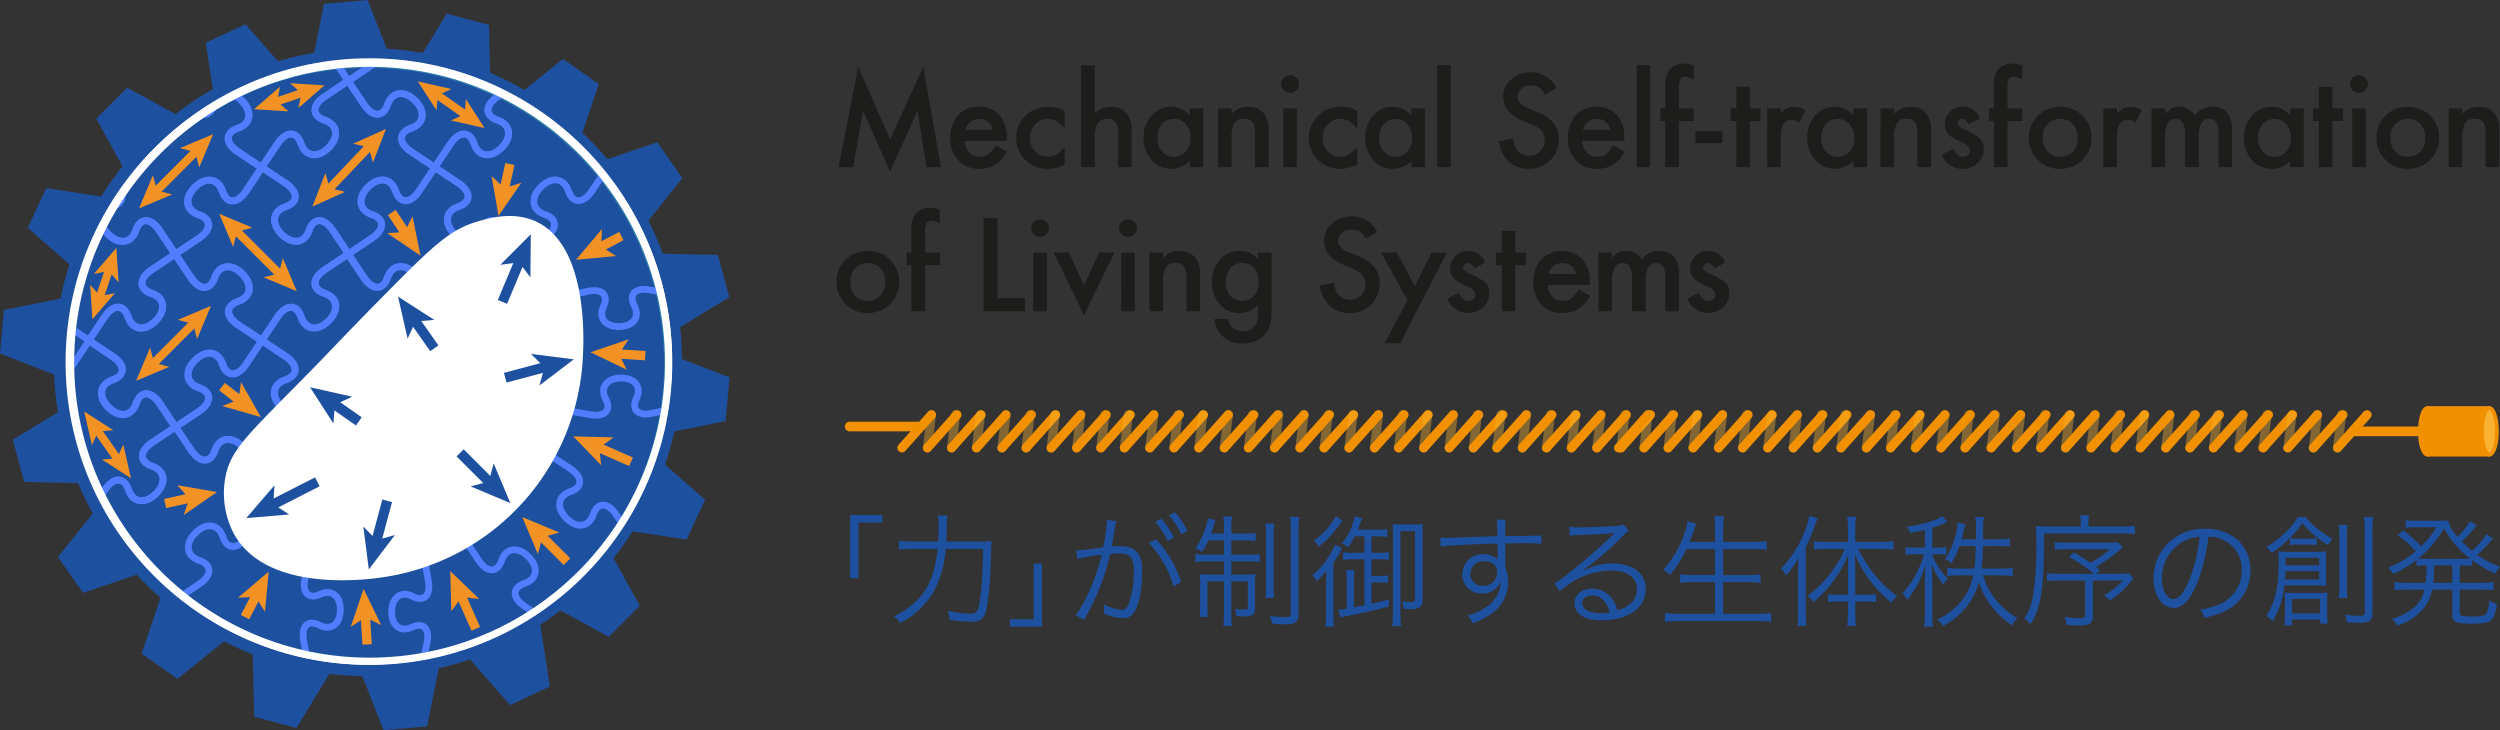 <svg xmlns="http://www.w3.org/2000/svg" xmlns:xlink="http://www.w3.org/1999/xlink" width="516.11" height="150.75" viewBox="0 0 516.11 150.75">
  <rect x="0" y="0" width="516.11" height="150.75" fill="#333333" stroke="none"/>
  <defs>
    <clipPath id="clip-path">
      <circle id="楕円形_160" data-name="楕円形 160" cx="61.74" cy="61.74" r="61.74" transform="translate(14.74 32.74)" fill="none" stroke="#fff" stroke-miterlimit="10" stroke-width="1.5"/>
    </clipPath>
  </defs>
  <g id="Layer_1" data-name="Layer 1" transform="translate(-0.18 -19.699)">
    <g id="グループ_4465" data-name="グループ 4465">
      <g id="グループ_4420" data-name="グループ 4420">
        <path id="パス_11601" data-name="パス 11601" d="M1.632,0,5.68-20.677l6.6,14.947L19.12-20.677,22.757,0H19.78L17.924-11.609,12.232.884,6.7-11.621,4.634,0ZM36.323-5.406H27.629A3.684,3.684,0,0,0,28.6-3.027a2.962,2.962,0,0,0,2.2.872,2.868,2.868,0,0,0,1.731-.5A7.09,7.09,0,0,0,34.068-4.5l2.367,1.32a9.415,9.415,0,0,1-1.158,1.6,6.159,6.159,0,0,1-1.308,1.1,5.245,5.245,0,0,1-1.507.629,7.337,7.337,0,0,1-1.756.2A5.711,5.711,0,0,1,26.346-1.4,6.541,6.541,0,0,1,24.7-6.054,6.721,6.721,0,0,1,26.3-10.712a5.5,5.5,0,0,1,4.26-1.756,5.448,5.448,0,0,1,4.235,1.706,6.712,6.712,0,0,1,1.545,4.7ZM33.446-7.7A2.685,2.685,0,0,0,30.618-9.94a2.9,2.9,0,0,0-.959.156,2.744,2.744,0,0,0-.816.448,2.843,2.843,0,0,0-.629.7,3.271,3.271,0,0,0-.4.934Zm14.873-3.911v3.724A6.829,6.829,0,0,0,46.6-9.492a3.349,3.349,0,0,0-1.756-.448,3.462,3.462,0,0,0-2.628,1.109,3.888,3.888,0,0,0-1.046,2.778,3.977,3.977,0,0,0,1.009,2.8,3.4,3.4,0,0,0,2.6,1.1,3.561,3.561,0,0,0,1.781-.436,7.063,7.063,0,0,0,1.756-1.644v3.7a7.36,7.36,0,0,1-3.413.884A6.531,6.531,0,0,1,40.2-1.47,6.069,6.069,0,0,1,38.3-6.016,6.151,6.151,0,0,1,40.222-10.6a6.49,6.49,0,0,1,4.708-1.868A7.036,7.036,0,0,1,48.319-11.609Zm3.376-9.429h2.8v9.915a4.826,4.826,0,0,1,3.3-1.345,4.265,4.265,0,0,1,3.288,1.333,5.424,5.424,0,0,1,1.046,3.7V0h-2.8V-7.175a3.421,3.421,0,0,0-.517-2.111A1.992,1.992,0,0,0,57.15-9.94a2.287,2.287,0,0,0-2.068.909A6.236,6.236,0,0,0,54.5-5.867V0h-2.8Zm22.421,8.906h2.815V0H74.116V-1.271A5.375,5.375,0,0,1,70.391.349a5.366,5.366,0,0,1-4.16-1.819A6.763,6.763,0,0,1,64.6-6.1a6.555,6.555,0,0,1,1.632-4.546,5.26,5.26,0,0,1,4.086-1.819,5.159,5.159,0,0,1,3.8,1.744ZM67.464-6.1a4.226,4.226,0,0,0,.934,2.84,3.06,3.06,0,0,0,2.416,1.109,3.216,3.216,0,0,0,2.516-1.071,4.148,4.148,0,0,0,.959-2.815,4.148,4.148,0,0,0-.959-2.815A3.171,3.171,0,0,0,70.84-9.94a3.1,3.1,0,0,0-2.416,1.1A4.041,4.041,0,0,0,67.464-6.1Zm12.494-6.029h2.815v1.121a4.594,4.594,0,0,1,3.313-1.457,4.184,4.184,0,0,1,3.3,1.333,5.457,5.457,0,0,1,1.021,3.7V0H87.593V-6.776a4.444,4.444,0,0,0-.5-2.479,2.01,2.01,0,0,0-1.769-.7,2.163,2.163,0,0,0-1.981.922,6.343,6.343,0,0,0-.573,3.176V0H79.958Zm16.281,0V0h-2.8V-12.132Zm-3.226-5.045a1.736,1.736,0,0,1,.536-1.271,1.75,1.75,0,0,1,1.283-.536,1.765,1.765,0,0,1,1.3.536,1.724,1.724,0,0,1,.536,1.283,1.765,1.765,0,0,1-.536,1.3,1.724,1.724,0,0,1-1.283.536,1.765,1.765,0,0,1-1.3-.536A1.779,1.779,0,0,1,93.012-17.177Zm15.708,5.568v3.724A6.829,6.829,0,0,0,107-9.492a3.349,3.349,0,0,0-1.756-.448,3.462,3.462,0,0,0-2.628,1.109,3.888,3.888,0,0,0-1.046,2.778,3.977,3.977,0,0,0,1.009,2.8,3.4,3.4,0,0,0,2.6,1.1,3.561,3.561,0,0,0,1.781-.436,7.063,7.063,0,0,0,1.756-1.644v3.7a7.36,7.36,0,0,1-3.413.884A6.531,6.531,0,0,1,100.6-1.47a6.069,6.069,0,0,1-1.893-4.546,6.151,6.151,0,0,1,1.918-4.584,6.49,6.49,0,0,1,4.708-1.868A7.036,7.036,0,0,1,108.72-11.609Zm11.149-.523h2.815V0h-2.815V-1.271A5.375,5.375,0,0,1,116.144.349a5.366,5.366,0,0,1-4.16-1.819A6.763,6.763,0,0,1,110.352-6.1a6.555,6.555,0,0,1,1.632-4.546,5.26,5.26,0,0,1,4.086-1.819,5.159,5.159,0,0,1,3.8,1.744ZM113.217-6.1a4.226,4.226,0,0,0,.934,2.84,3.06,3.06,0,0,0,2.416,1.109,3.216,3.216,0,0,0,2.516-1.071,4.148,4.148,0,0,0,.959-2.815,4.148,4.148,0,0,0-.959-2.815,3.171,3.171,0,0,0-2.491-1.084,3.1,3.1,0,0,0-2.416,1.1A4.041,4.041,0,0,0,113.217-6.1ZM128-21.038V0h-2.8V-21.038Zm21.812,4.671-2.354,1.4a4.046,4.046,0,0,0-1.258-1.495,2.935,2.935,0,0,0-1.607-.4,2.968,2.968,0,0,0-2.005.685,2.124,2.124,0,0,0-.8,1.694q0,1.408,2.093,2.267l1.918.785a8.19,8.19,0,0,1,3.425,2.311,5.208,5.208,0,0,1,1.084,3.344A5.876,5.876,0,0,1,148.544-1.4,6.071,6.071,0,0,1,144.123.349a5.915,5.915,0,0,1-4.135-1.482,6.825,6.825,0,0,1-2.005-4.173l2.94-.648a5,5,0,0,0,.7,2.342,3.021,3.021,0,0,0,2.616,1.246,3.035,3.035,0,0,0,2.255-.909,3.146,3.146,0,0,0,.9-2.3,3.234,3.234,0,0,0-.156-1.028,2.608,2.608,0,0,0-.486-.859,3.883,3.883,0,0,0-.853-.735,8.22,8.22,0,0,0-1.246-.654l-1.856-.772q-3.949-1.669-3.949-4.883a4.632,4.632,0,0,1,1.657-3.625,5.986,5.986,0,0,1,4.123-1.47A5.756,5.756,0,0,1,149.815-16.367Zm14,10.961h-8.694a3.684,3.684,0,0,0,.972,2.379,2.962,2.962,0,0,0,2.2.872,2.868,2.868,0,0,0,1.731-.5A7.09,7.09,0,0,0,161.562-4.5l2.367,1.32a9.414,9.414,0,0,1-1.158,1.6,6.159,6.159,0,0,1-1.308,1.1,5.245,5.245,0,0,1-1.507.629,7.337,7.337,0,0,1-1.756.2,5.711,5.711,0,0,1-4.36-1.744,6.541,6.541,0,0,1-1.644-4.659,6.721,6.721,0,0,1,1.594-4.659,5.5,5.5,0,0,1,4.26-1.756,5.448,5.448,0,0,1,4.235,1.706,6.712,6.712,0,0,1,1.545,4.7ZM160.939-7.7a2.685,2.685,0,0,0-2.828-2.242,2.9,2.9,0,0,0-.959.156,2.744,2.744,0,0,0-.816.448,2.843,2.843,0,0,0-.629.7,3.27,3.27,0,0,0-.4.934Zm8.234-13.34V0h-2.8V-21.038Zm5.942,11.522V0H172.3V-9.516h-1v-2.616h1v-4.683a5.079,5.079,0,0,1,.8-3.239,3.908,3.908,0,0,1,3.189-1.32,5.482,5.482,0,0,1,1.881.436v2.865l-.286-.149a3.519,3.519,0,0,0-1.495-.461,1.014,1.014,0,0,0-1.009.536,5.159,5.159,0,0,0-.262,2.018v4h3.052v2.616Zm3.412,2.13h5.555v2.441h-5.555Zm11.234-2.13V0h-2.8V-9.516h-1.2v-2.616h1.2v-4.447h2.8v4.447h2.18v2.616Zm3.575-2.616h2.8v1.084a5.352,5.352,0,0,1,1.37-1.109,3.142,3.142,0,0,1,1.445-.311,4.527,4.527,0,0,1,2.317.722L199.988-9.18a2.676,2.676,0,0,0-1.557-.573q-2.292,0-2.292,3.463V0h-2.8Zm17.8,0h2.815V0h-2.815V-1.271A5.375,5.375,0,0,1,207.413.349a5.366,5.366,0,0,1-4.16-1.819A6.763,6.763,0,0,1,201.621-6.1a6.555,6.555,0,0,1,1.632-4.546,5.26,5.26,0,0,1,4.086-1.819,5.159,5.159,0,0,1,3.8,1.744ZM204.486-6.1a4.226,4.226,0,0,0,.934,2.84,3.06,3.06,0,0,0,2.416,1.109,3.216,3.216,0,0,0,2.516-1.071,4.148,4.148,0,0,0,.959-2.815,4.148,4.148,0,0,0-.959-2.815,3.171,3.171,0,0,0-2.491-1.084,3.1,3.1,0,0,0-2.416,1.1A4.041,4.041,0,0,0,204.486-6.1Zm12.239-6.029h2.815v1.121a4.594,4.594,0,0,1,3.313-1.457,4.184,4.184,0,0,1,3.3,1.333,5.457,5.457,0,0,1,1.021,3.7V0H224.36V-6.776a4.444,4.444,0,0,0-.5-2.479,2.01,2.01,0,0,0-1.769-.7,2.163,2.163,0,0,0-1.981.922,6.343,6.343,0,0,0-.573,3.176V0h-2.815Zm20.528,2.068-2.317,1.233q-.548-1.121-1.358-1.121a.934.934,0,0,0-.66.255.854.854,0,0,0-.274.654q0,.7,1.619,1.383a9.653,9.653,0,0,1,3,1.769,3.027,3.027,0,0,1,.772,2.18,3.82,3.82,0,0,1-1.3,2.94A4.409,4.409,0,0,1,233.7.349a4.409,4.409,0,0,1-4.322-2.977l2.392-1.109a5.2,5.2,0,0,0,.76,1.109,1.734,1.734,0,0,0,1.221.473q1.42,0,1.42-1.3,0-.747-1.1-1.4-.424-.212-.847-.411t-.859-.411a5.261,5.261,0,0,1-1.719-1.2,2.946,2.946,0,0,1-.635-1.956,3.461,3.461,0,0,1,1.084-2.616,3.8,3.8,0,0,1,2.691-1.034A3.671,3.671,0,0,1,237.252-10.064Zm5.693.548V0H240.13V-9.516h-1v-2.616h1v-4.683a5.079,5.079,0,0,1,.8-3.239,3.908,3.908,0,0,1,3.189-1.32,5.482,5.482,0,0,1,1.881.436v2.865l-.286-.149a3.519,3.519,0,0,0-1.495-.461,1.014,1.014,0,0,0-1.009.536,5.159,5.159,0,0,0-.262,2.018v4H246v2.616Zm4.409,3.363a6.029,6.029,0,0,1,1.881-4.472,6.3,6.3,0,0,1,4.584-1.843,6.337,6.337,0,0,1,4.609,1.856A6.176,6.176,0,0,1,260.3-6.054a6.144,6.144,0,0,1-1.881,4.571A6.429,6.429,0,0,1,253.77.349,6.165,6.165,0,0,1,249.2-1.52,6.284,6.284,0,0,1,247.355-6.153Zm2.865.05a4.092,4.092,0,0,0,.972,2.877,3.421,3.421,0,0,0,2.628,1.071,3.416,3.416,0,0,0,2.628-1.059,3.988,3.988,0,0,0,.984-2.828,3.988,3.988,0,0,0-.984-2.828A3.421,3.421,0,0,0,253.82-9.94a3.391,3.391,0,0,0-2.6,1.071A3.9,3.9,0,0,0,250.22-6.1Zm12.531-6.029h2.8v1.084a5.352,5.352,0,0,1,1.37-1.109,3.142,3.142,0,0,1,1.445-.311,4.527,4.527,0,0,1,2.317.722L269.4-9.18a2.676,2.676,0,0,0-1.557-.573q-2.292,0-2.292,3.463V0h-2.8Zm9.927,0h2.8v1.121a5.856,5.856,0,0,1,1.383-1.146,3.355,3.355,0,0,1,1.532-.311,3.719,3.719,0,0,1,3.251,1.794,4.208,4.208,0,0,1,3.575-1.794q4.1,0,4.1,4.97V0H286.5V-6.739a5.2,5.2,0,0,0-.423-2.466,1.535,1.535,0,0,0-1.432-.735,1.827,1.827,0,0,0-1.688.872,5.615,5.615,0,0,0-.529,2.8V0h-2.815V-6.7q0-3.239-1.868-3.239a1.873,1.873,0,0,0-1.725.884,5.515,5.515,0,0,0-.542,2.79V0h-2.8Zm28.612,0h2.815V0h-2.815V-1.271A5.375,5.375,0,0,1,297.566.349a5.366,5.366,0,0,1-4.16-1.819A6.763,6.763,0,0,1,291.774-6.1a6.555,6.555,0,0,1,1.632-4.546,5.26,5.26,0,0,1,4.086-1.819,5.159,5.159,0,0,1,3.8,1.744ZM294.639-6.1a4.226,4.226,0,0,0,.934,2.84,3.06,3.06,0,0,0,2.416,1.109,3.216,3.216,0,0,0,2.516-1.071,4.148,4.148,0,0,0,.959-2.815,4.148,4.148,0,0,0-.959-2.815,3.171,3.171,0,0,0-2.491-1.084,3.1,3.1,0,0,0-2.417,1.1A4.041,4.041,0,0,0,294.639-6.1Zm15.384-3.413V0h-2.8V-9.516h-1.2v-2.616h1.2v-4.447h2.8v4.447h2.18v2.616Zm6.888-2.616V0h-2.8V-12.132Zm-3.226-5.045a1.736,1.736,0,0,1,.536-1.271,1.75,1.75,0,0,1,1.283-.536,1.765,1.765,0,0,1,1.3.536,1.724,1.724,0,0,1,.536,1.283,1.765,1.765,0,0,1-.536,1.3,1.724,1.724,0,0,1-1.283.536,1.765,1.765,0,0,1-1.3-.536A1.779,1.779,0,0,1,313.685-17.177Zm5.438,11.024A6.028,6.028,0,0,1,321-10.625a6.3,6.3,0,0,1,4.584-1.843,6.337,6.337,0,0,1,4.609,1.856,6.176,6.176,0,0,1,1.868,4.559,6.144,6.144,0,0,1-1.881,4.571A6.429,6.429,0,0,1,325.538.349a6.165,6.165,0,0,1-4.571-1.868A6.284,6.284,0,0,1,319.123-6.153Zm2.865.05a4.092,4.092,0,0,0,.972,2.877,3.421,3.421,0,0,0,2.628,1.071,3.416,3.416,0,0,0,2.628-1.059,3.988,3.988,0,0,0,.984-2.828,3.988,3.988,0,0,0-.984-2.828,3.421,3.421,0,0,0-2.628-1.071,3.391,3.391,0,0,0-2.6,1.071A3.9,3.9,0,0,0,321.988-6.1Zm12.021-6.029h2.815v1.121a4.594,4.594,0,0,1,3.313-1.457,4.184,4.184,0,0,1,3.3,1.333,5.457,5.457,0,0,1,1.021,3.7V0h-2.815V-6.776a4.443,4.443,0,0,0-.5-2.479,2.01,2.01,0,0,0-1.769-.7,2.163,2.163,0,0,0-1.981.922,6.342,6.342,0,0,0-.573,3.176V0h-2.815ZM1.2,23.607a6.029,6.029,0,0,1,1.881-4.472A6.3,6.3,0,0,1,7.66,17.291a6.337,6.337,0,0,1,4.609,1.856,6.176,6.176,0,0,1,1.868,4.559,6.144,6.144,0,0,1-1.881,4.571,6.429,6.429,0,0,1-4.646,1.831A6.165,6.165,0,0,1,3.039,28.24,6.284,6.284,0,0,1,1.2,23.607Zm2.865.05a4.092,4.092,0,0,0,.972,2.877A3.421,3.421,0,0,0,7.66,27.605a3.416,3.416,0,0,0,2.628-1.059,3.988,3.988,0,0,0,.984-2.828,3.988,3.988,0,0,0-.984-2.828A3.421,3.421,0,0,0,7.66,19.82a3.391,3.391,0,0,0-2.6,1.071A3.9,3.9,0,0,0,4.061,23.657Zm15.434-3.413V29.76H16.679V20.244h-1V17.628h1V12.944a5.079,5.079,0,0,1,.8-3.239,3.908,3.908,0,0,1,3.189-1.32,5.482,5.482,0,0,1,1.881.436v2.865l-.286-.149a3.519,3.519,0,0,0-1.495-.461,1.014,1.014,0,0,0-1.009.536,5.159,5.159,0,0,0-.262,2.018v4h3.052v2.616Zm14.961-9.716v16.5H40.11V29.76H31.553V10.528Zm10.165,7.1V29.76h-2.8V17.628Zm-3.226-5.045a1.829,1.829,0,0,1,1.819-1.806,1.765,1.765,0,0,1,1.3.536,1.724,1.724,0,0,1,.536,1.283,1.765,1.765,0,0,1-.536,1.3,1.724,1.724,0,0,1-1.283.536,1.829,1.829,0,0,1-1.831-1.843Zm7.773,5.045,3.139,6.813,3.126-6.813h3.151l-6.3,12.967L46.028,17.628Zm13.6,0V29.76h-2.8V17.628Zm-3.226-5.045a1.829,1.829,0,0,1,1.819-1.806,1.765,1.765,0,0,1,1.3.536,1.724,1.724,0,0,1,.536,1.283,1.765,1.765,0,0,1-.536,1.3,1.724,1.724,0,0,1-1.283.536,1.829,1.829,0,0,1-1.831-1.843Zm6.266,5.045h2.815v1.121a4.594,4.594,0,0,1,3.313-1.457,4.184,4.184,0,0,1,3.3,1.333,5.457,5.457,0,0,1,1.021,3.7V29.76H73.444V22.984a4.444,4.444,0,0,0-.5-2.479,2.01,2.01,0,0,0-1.769-.7,2.163,2.163,0,0,0-1.981.922,6.342,6.342,0,0,0-.573,3.176V29.76H65.809ZM91.02,29.474q0,.859-.056,1.513a10.518,10.518,0,0,1-.156,1.152,5.131,5.131,0,0,1-1.171,2.354,5.675,5.675,0,0,1-4.522,1.893,6.035,6.035,0,0,1-4-1.308,5.346,5.346,0,0,1-1.868-3.724h2.815a3.188,3.188,0,0,0,.536,1.383,3.011,3.011,0,0,0,2.541,1.134q3.077,0,3.077-3.774V28.4a5.233,5.233,0,0,1-3.849,1.706,5.169,5.169,0,0,1-4.061-1.794,6.647,6.647,0,0,1-1.594-4.546A7,7,0,0,1,80.2,19.26a5.151,5.151,0,0,1,4.21-1.968A4.89,4.89,0,0,1,88.218,19v-1.37h2.8ZM88.33,23.719a4.084,4.084,0,0,0-.947-2.828,3.13,3.13,0,0,0-2.454-1.084,3.017,3.017,0,0,0-2.516,1.183,4.3,4.3,0,0,0-.835,2.74,4.254,4.254,0,0,0,.835,2.715,3.021,3.021,0,0,0,2.516,1.158,3.077,3.077,0,0,0,2.541-1.171A4.17,4.17,0,0,0,88.33,23.719Zm24.49-10.326-2.354,1.4a4.046,4.046,0,0,0-1.258-1.495,2.935,2.935,0,0,0-1.607-.4,2.968,2.968,0,0,0-2.005.685,2.124,2.124,0,0,0-.8,1.694q0,1.408,2.093,2.267l1.918.785a8.189,8.189,0,0,1,3.425,2.311,5.208,5.208,0,0,1,1.084,3.344,5.876,5.876,0,0,1-1.769,4.385,6.071,6.071,0,0,1-4.422,1.744,5.915,5.915,0,0,1-4.135-1.482,6.825,6.825,0,0,1-2.005-4.173l2.94-.648a5,5,0,0,0,.7,2.342,3.315,3.315,0,0,0,4.87.336,3.146,3.146,0,0,0,.9-2.3,3.234,3.234,0,0,0-.156-1.028,2.607,2.607,0,0,0-.486-.859,3.883,3.883,0,0,0-.853-.735,8.22,8.22,0,0,0-1.246-.654l-1.856-.772q-3.949-1.669-3.949-4.883a4.632,4.632,0,0,1,1.657-3.625,5.986,5.986,0,0,1,4.123-1.47A5.756,5.756,0,0,1,112.819,13.393Zm6.266,14.113-5.456-9.878h3.251l3.712,6.975,3.463-6.975h3.164l-9.666,18.734h-3.2Zm16.069-7.81-2.317,1.233q-.548-1.121-1.358-1.121a.934.934,0,0,0-.66.255.854.854,0,0,0-.274.654q0,.7,1.619,1.383a9.653,9.653,0,0,1,3,1.769,3.027,3.027,0,0,1,.772,2.18,3.82,3.82,0,0,1-1.3,2.94,4.645,4.645,0,0,1-7.362-1.856l2.392-1.109a5.2,5.2,0,0,0,.76,1.109,1.734,1.734,0,0,0,1.221.473q1.42,0,1.42-1.3,0-.747-1.1-1.4-.424-.212-.847-.411t-.859-.411a5.261,5.261,0,0,1-1.719-1.2,2.946,2.946,0,0,1-.635-1.956A3.461,3.461,0,0,1,129,18.325a3.8,3.8,0,0,1,2.691-1.034A3.671,3.671,0,0,1,135.155,19.7Zm6.191.548V29.76h-2.8V20.244h-1.2V17.628h1.2V13.181h2.8v4.447h2.18v2.616Zm15.358,4.11H148.01a3.684,3.684,0,0,0,.972,2.379,2.962,2.962,0,0,0,2.2.872,2.868,2.868,0,0,0,1.731-.5,7.09,7.09,0,0,0,1.532-1.843l2.367,1.32a9.414,9.414,0,0,1-1.158,1.6,6.159,6.159,0,0,1-1.308,1.1,5.245,5.245,0,0,1-1.507.629,7.337,7.337,0,0,1-1.756.2,5.711,5.711,0,0,1-4.36-1.744,6.541,6.541,0,0,1-1.644-4.659,6.721,6.721,0,0,1,1.594-4.659,6.076,6.076,0,0,1,8.5-.05,6.712,6.712,0,0,1,1.545,4.7Zm-2.877-2.292A2.685,2.685,0,0,0,151,19.82a2.9,2.9,0,0,0-.959.156,2.744,2.744,0,0,0-.816.448,2.843,2.843,0,0,0-.629.7,3.27,3.27,0,0,0-.4.934Zm4.666-4.434h2.8v1.121a5.856,5.856,0,0,1,1.383-1.146,3.355,3.355,0,0,1,1.532-.311,3.719,3.719,0,0,1,3.251,1.794,4.208,4.208,0,0,1,3.575-1.794q4.1,0,4.1,4.97v7.5h-2.815V23.021a5.2,5.2,0,0,0-.424-2.466,1.535,1.535,0,0,0-1.432-.735,1.827,1.827,0,0,0-1.688.872,5.615,5.615,0,0,0-.529,2.8V29.76h-2.815v-6.7q0-3.239-1.868-3.239a1.873,1.873,0,0,0-1.725.884,5.515,5.515,0,0,0-.542,2.79V29.76h-2.8ZM184.7,19.7l-2.317,1.233q-.548-1.121-1.358-1.121a.934.934,0,0,0-.66.255.854.854,0,0,0-.274.654q0,.7,1.619,1.383a9.653,9.653,0,0,1,3,1.769,3.027,3.027,0,0,1,.772,2.18,3.82,3.82,0,0,1-1.3,2.94,4.645,4.645,0,0,1-7.362-1.856l2.392-1.109a5.2,5.2,0,0,0,.76,1.109,1.734,1.734,0,0,0,1.221.473q1.42,0,1.42-1.3,0-.747-1.1-1.4-.424-.212-.847-.411t-.859-.411a5.261,5.261,0,0,1-1.719-1.2,2.946,2.946,0,0,1-.635-1.956,3.461,3.461,0,0,1,1.084-2.616,3.8,3.8,0,0,1,2.691-1.034A3.671,3.671,0,0,1,184.7,19.7Z" transform="translate(171.67 54.2)" fill="#1d1d1b"/>
        <g id="グループ_4419" data-name="グループ 4419">
          <path id="パス_11602" data-name="パス 11602" d="M18.9-8V-19.475h4.925v-1.55H17.2V-8Zm18.125-7.55c.125-2.175.125-2.175.125-3.35a17.21,17.21,0,0,1,.125-2.025H35.3a14.122,14.122,0,0,1,.15,2.425c0,1.025-.025,1.825-.1,2.95H30.375a21.617,21.617,0,0,1-3.1-.15v1.825a22.175,22.175,0,0,1,3.075-.15h4.9c-.575,5.35-1.975,8.575-4.875,11.2a15.42,15.42,0,0,1-4.2,2.7,4,4,0,0,1,1.325,1.4A17.064,17.064,0,0,0,34.45-5.2a22.008,22.008,0,0,0,2.475-8.825H44.65A93,93,0,0,1,44.1-4.3c-.375,3.025-.7,3.65-2.025,3.65a22.524,22.524,0,0,1-4.75-.625A7.86,7.86,0,0,1,37.75.6,31.081,31.081,0,0,0,42.2,1c2,0,2.75-.675,3.2-2.85a77.513,77.513,0,0,0,.875-10.55c.05-2.375.05-2.375.125-3.275a20.238,20.238,0,0,1-2.925.125ZM55.1-11V.475H50.175v1.55H56.8V-11Zm25.1-8.625a19.162,19.162,0,0,1,2.575,3.975l1.25-.75a18.979,18.979,0,0,0-2.575-3.875Zm-16.1,7.7a32.544,32.544,0,0,1,5.025-.9C68-8.1,65.85-3.1,63.775-.375l1.7,1a48.555,48.555,0,0,0,5.4-13.6,14.354,14.354,0,0,1,1.8-.125c2.325,0,3.075.85,3.075,3.5A19.352,19.352,0,0,1,74.7-2.65q-.487,1.2-1.425,1.2A9.345,9.345,0,0,1,69.55-2.6a4.613,4.613,0,0,1,.075.975,5.586,5.586,0,0,1-.05.9A9.406,9.406,0,0,0,73.35.25,2.611,2.611,0,0,0,75.8-.925c1.025-1.45,1.675-4.775,1.675-8.6,0-2.05-.35-3.2-1.225-4.025-.775-.75-1.825-1.05-3.6-1.05a14.57,14.57,0,0,0-1.475.075c.2-1.075.425-2.225.525-2.85a15.369,15.369,0,0,1,.475-2.4l-2-.225v.325a30.88,30.88,0,0,1-.75,5.3,51.284,51.284,0,0,1-5.525.65ZM83.05-20.95a18.106,18.106,0,0,1,2.55,3.925l1.25-.725a20.079,20.079,0,0,0-2.575-3.875Zm-4.2,5.7a21.112,21.112,0,0,1,5.1,8.975l1.6-.9a22.893,22.893,0,0,0-5.225-8.85Zm15.525-.55v2.95h-3.6a11.885,11.885,0,0,1-2.3-.15v1.7a15.111,15.111,0,0,1,2.375-.15h3.525v2.725h-2.65A17.71,17.71,0,0,1,89.35-8.85a20.666,20.666,0,0,1,.1,2.325v3.95A14.784,14.784,0,0,1,89.325,0H91.05a23.492,23.492,0,0,1-.1-2.6V-7.325h3.425V-.95a22.363,22.363,0,0,1-.15,2.825h1.8A20.14,20.14,0,0,1,95.9-.95V-7.325h3.4V-1.95c0,.35-.15.425-.9.425a9.118,9.118,0,0,1-1.75-.125,5.372,5.372,0,0,1,.25,1.5c.9.05,1.025.05,1.375.05,2,0,2.5-.3,2.5-1.5V-6.55a19.369,19.369,0,0,1,.1-2.3,16.512,16.512,0,0,1-2.325.125H95.9V-11.45h3.475a13.693,13.693,0,0,1,2.375.125v-1.65a15.42,15.42,0,0,1-2.35.125H95.9V-15.8h2.55a15.086,15.086,0,0,1,2.45.125v-1.65a14.343,14.343,0,0,1-2.45.125H95.9v-1a12.619,12.619,0,0,1,.15-2.525H94.225a13.214,13.214,0,0,1,.15,2.55v.975h-2.65c.2-.55.3-.875.475-1.45a7.934,7.934,0,0,1,.425-1.3L91-20.35a6.443,6.443,0,0,1-.275,1.4,13.47,13.47,0,0,1-2.275,4.8,5.722,5.722,0,0,1,1.4.725,15.939,15.939,0,0,0,1.3-2.375Zm8.525-3.45a15.164,15.164,0,0,1,.15,2.75v9.775a17.26,17.26,0,0,1-.125,2.8h1.825a16.869,16.869,0,0,1-.125-2.8v-9.8a14.526,14.526,0,0,1,.15-2.725Zm5.1-1.4a18.356,18.356,0,0,1,.175,3.05V-.7c0,.625-.175.75-1.2.75a23.709,23.709,0,0,1-3.15-.25,4.6,4.6,0,0,1,.475,1.6c1.2.1,2,.125,2.65.125,2.275,0,2.8-.425,2.8-2.25v-16.9a17.818,17.818,0,0,1,.175-3.025ZM123.375-2.375c-.85.175-.975.175-2.175.4V-7.65a12.014,12.014,0,0,1,.125-2.025h-1.75a12.61,12.61,0,0,1,.15,2.025V-1.7a16.075,16.075,0,0,1-1.775.2l.475,1.65A13.519,13.519,0,0,1,120-.225c4.025-.8,5.05-1.05,8.425-1.925V-3.6c-1.675.45-2.3.6-3.6.9V-7.125h1.525A10.039,10.039,0,0,1,128.225-7V-8.575a9.41,9.41,0,0,1-1.875.125h-1.525v-3.425h1.525a11.088,11.088,0,0,1,2.075.125v-1.6a10.607,10.607,0,0,1-2.075.125h-1.525v-3.4h1.125a12.529,12.529,0,0,1,2.15.125v-1.625a12.294,12.294,0,0,1-2.2.125h-3.925c.35-.8.5-1.225.9-2.35l-1.5-.45a12.574,12.574,0,0,1-2.675,5.65,4.671,4.671,0,0,1,1.3.8,16.785,16.785,0,0,0,1.35-2.275h2.025v3.4H121.2a12.787,12.787,0,0,1-2.225-.125v1.6a13.507,13.507,0,0,1,2.225-.125h2.175Zm-5.925-18.4a14.066,14.066,0,0,1-4.525,5A4.955,4.955,0,0,1,113.9-14.5a20.95,20.95,0,0,0,4.45-4.7,6.851,6.851,0,0,1,.5-.65Zm11.8,19.9a22.5,22.5,0,0,1-.15,2.8h1.825a25.767,25.767,0,0,1-.125-2.75V-17.7h3.025V-3.875c0,.725-.15.825-1.1.825a15.079,15.079,0,0,1-1.55-.15,5,5,0,0,1,.275,1.525c.525.05,1,.075,1.475.075a4.215,4.215,0,0,0,1.6-.25c.625-.25.85-.75.85-1.9V-16.825a16.137,16.137,0,0,1,.075-2.35,11.688,11.688,0,0,1-1.9.1h-2.525a11.181,11.181,0,0,1-1.85-.1,21.006,21.006,0,0,1,.075,2.3Zm-13.8-.1a21.578,21.578,0,0,1-.15,2.95h1.8a20.14,20.14,0,0,1-.125-2.825v-10.4A20.24,20.24,0,0,0,118.5-13.7c.05-.075.075-.15.1-.175a1.457,1.457,0,0,0,.175-.275L117.3-14.9a15.884,15.884,0,0,1-4.7,6.275,4.765,4.765,0,0,1,.9,1.275,16.555,16.555,0,0,0,2.025-2.225c-.075,1.225-.075,2-.075,3.05ZM150.825-16.65c-1.7.05-3.65.1-6.05.2-4.025.15-4.025.15-4.75.15-.375,0-.55,0-1-.025L139.1-14.5c1.675-.275,6.725-.525,11.75-.625v1.3c0,.3.025.55.025.65,0,.925,0,1.025.025,1.375a3.838,3.838,0,0,0-2.9-1.125A4.159,4.159,0,0,0,143.575-8.8a3.875,3.875,0,0,0,4.1,3.95,3.908,3.908,0,0,0,3.15-1.35,3.5,3.5,0,0,0,.675-1.225,6.475,6.475,0,0,1-2.8,5.275,12.813,12.813,0,0,1-4.05,1.875,5.489,5.489,0,0,1,1.1,1.575A15.9,15.9,0,0,0,149.7-.725a8.046,8.046,0,0,0,3.35-6.525,7.163,7.163,0,0,0-.6-2.95v-4.95c2.025-.05,2.3-.05,2.675-.05a44.432,44.432,0,0,1,4.775.125V-16.85c-.825.1-2.75.15-7.475.175v-.275a20.7,20.7,0,0,1,.125-3.125h-1.875a8.425,8.425,0,0,1,.1,1.45Zm-.075,7.3a2.8,2.8,0,0,1-2.925,2.95,2.416,2.416,0,0,1-2.575-2.475,2.646,2.646,0,0,1,2.775-2.625,3.2,3.2,0,0,1,1.675.4A1.81,1.81,0,0,1,150.75-9.35Zm15.025-7.4a12.316,12.316,0,0,1,1.35-.125c3.8-.125,6.8-.3,7.6-.45a.967.967,0,0,1,.225-.025l.05.05-.1.1-.1.1-.35.35c-1.725,1.7-5.675,5.175-8.35,7.3a27.853,27.853,0,0,1-3.5,2.55l1.125,1.6A16.044,16.044,0,0,1,174.25-9.575c3.375,0,5.375,1.425,5.375,3.825,0,2.125-1.375,3.65-4,4.375a7.157,7.157,0,0,0-1.15-2.4,5.035,5.035,0,0,0-4.125-2.05c-2.075,0-3.625,1.25-3.625,2.925,0,2.3,2.025,3.6,5.55,3.6,5.55,0,9.175-2.575,9.175-6.475,0-3.2-2.675-5.25-6.85-5.25a12.667,12.667,0,0,0-6.125,1.55l-.05-.075a64.149,64.149,0,0,0,8.225-7.1,4.614,4.614,0,0,1,1.275-1.05l-1.05-1.375a2.557,2.557,0,0,1-1.2.275c-2.25.175-5.575.325-7.65.325a11.545,11.545,0,0,1-2.35-.15Zm8.2,15.825a9,9,0,0,1-1.825.175,6.388,6.388,0,0,1-2.8-.575,1.706,1.706,0,0,1-1-1.525c0-.95.775-1.55,2.025-1.55C172.175-4.4,173.425-3.2,173.975-.925ZM195.75-14v5.375h-4.575a17.314,17.314,0,0,1-2.65-.15v1.75a18.476,18.476,0,0,1,2.65-.15h4.575v6.55h-7.425A19.3,19.3,0,0,1,185.4-.8V1.025A20.337,20.337,0,0,1,188.35.85h16.075a20.2,20.2,0,0,1,2.925.175V-.8a19.225,19.225,0,0,1-2.95.175h-6.975v-6.55h5.05a18.865,18.865,0,0,1,2.675.15v-1.75a17.463,17.463,0,0,1-2.675.15h-5.05V-14H203.6a24.415,24.415,0,0,1,2.825.15v-1.775a23.653,23.653,0,0,1-2.85.15h-6.15v-2.65a16.81,16.81,0,0,1,.175-2.65h-2.025a18.149,18.149,0,0,1,.175,2.65v2.65H190.5c.525-1.375.825-2.2.9-2.425a10.151,10.151,0,0,1,.5-1.325l-1.875-.5a7.509,7.509,0,0,1-.55,2.35A20.478,20.478,0,0,1,185-9.7a4.9,4.9,0,0,1,1.425,1.05A23.668,23.668,0,0,0,189.85-14ZM223.2-3.175v2.45a21.539,21.539,0,0,1-.175,2.575h1.825a21.6,21.6,0,0,1-.15-2.575v-2.45h2.275A11.485,11.485,0,0,1,229-3.05V-4.7a11.315,11.315,0,0,1-2.025.125H224.7v-5.25c0-1-.025-1.675-.075-3.125a23.635,23.635,0,0,0,3.975,6.5,23.619,23.619,0,0,0,3.55,3.525,5.719,5.719,0,0,1,1.225-1.4,20.812,20.812,0,0,1-4.525-4.2,28.435,28.435,0,0,1-3.525-5.5h4.725a18.919,18.919,0,0,1,2.55.15v-1.75a18.291,18.291,0,0,1-2.575.15H224.7v-2.75a13.048,13.048,0,0,1,.2-2.45h-1.875a19.825,19.825,0,0,1,.175,2.45v2.75h-4.55a16.914,16.914,0,0,1-2.5-.15v1.75a18.805,18.805,0,0,1,2.475-.15h3.925a20.543,20.543,0,0,1-2.525,4.375,21.006,21.006,0,0,1-5.2,5.3,4.431,4.431,0,0,1,1.2,1.325A22.954,22.954,0,0,0,220.25-7.5a22.943,22.943,0,0,0,3-5.4c-.05,1.075-.05,1.925-.05,3.075v5.25h-2.075a11.282,11.282,0,0,1-2.05-.125v1.65a11.315,11.315,0,0,1,2.025-.125ZM212.9-1.15a24.872,24.872,0,0,1-.15,3h1.85a24.446,24.446,0,0,1-.125-2.925v-13.35a35.955,35.955,0,0,0,1.8-4.2c.325-.9.45-1.2.675-1.725l-1.75-.525a15.106,15.106,0,0,1-.95,3.275,23.863,23.863,0,0,1-4.85,7.625,5.9,5.9,0,0,1,1,1.425,18.638,18.638,0,0,0,2.575-3.65c-.075,1.225-.075,1.925-.075,3.05Zm36.675-13.475c-.075,2.3-.125,3.45-.275,4.65h-3.025a18.431,18.431,0,0,1-2.6-.15v1.7a19.716,19.716,0,0,1,2.6-.15h2.8A12.276,12.276,0,0,1,246.65-3.35,12.663,12.663,0,0,1,241.625.525a3.953,3.953,0,0,1,1.15,1.35A14.444,14.444,0,0,0,250.25-7.15,15.628,15.628,0,0,0,252.3-2.9a17.674,17.674,0,0,0,4.775,4.65,5.917,5.917,0,0,1,1.1-1.525,14.88,14.88,0,0,1-7.1-8.8h3.55a20.827,20.827,0,0,1,2.6.15v-1.7a17.854,17.854,0,0,1-2.625.15h-3.8c.15-1.45.2-2.25.275-4.65h2.95a17.189,17.189,0,0,1,2.575.15v-1.7a16,16,0,0,1-2.575.15H251.1v-1.1a17.149,17.149,0,0,1,.15-3.5h-1.775a18.377,18.377,0,0,1,.15,2.925c0,1.1,0,1.125-.025,1.675h-2.975c.175-.625.3-1.025.425-1.625.15-.65.275-1.15.35-1.45l-1.575-.375a7.683,7.683,0,0,1-.175,1.525,16.712,16.712,0,0,1-2.4,6.025,4.5,4.5,0,0,1,1.3.85,17.766,17.766,0,0,0,1.65-3.55Zm-10.5.325H236.85a11.322,11.322,0,0,1-1.775-.1v1.575a11.589,11.589,0,0,1,1.75-.1H238.9A18.966,18.966,0,0,1,237.675-9.7a19.909,19.909,0,0,1-3.225,4.875,4.448,4.448,0,0,1,.975,1.325,19.5,19.5,0,0,0,3.75-7.275c-.075,1.325-.1,2.675-.1,3.95v5.95a20.268,20.268,0,0,1-.15,2.9h1.825a16.758,16.758,0,0,1-.15-2.9v-6.45c0-.425-.05-2.025-.125-3.7A12.881,12.881,0,0,0,242.9-6.65a4.615,4.615,0,0,1,.9-1.275,12.935,12.935,0,0,1-3.2-5h1.175a11.03,11.03,0,0,1,1.725.1V-14.4a10.014,10.014,0,0,1-1.65.1H240.6v-4.075c.85-.275,1.6-.55,2.225-.825.5-.225.5-.225.825-.35l-.95-1.3a4.837,4.837,0,0,1-1.25.7,23.9,23.9,0,0,1-6.125,1.525,3.76,3.76,0,0,1,.675,1.3c2.3-.45,2.3-.45,3.075-.625Zm29.75,1.925a28.7,28.7,0,0,1,5.15,3.475H266.8a14.848,14.848,0,0,1-2.5-.125v1.65a14.711,14.711,0,0,1,2.45-.125h5.4V-.35c0,.5-.225.625-1.025.625a16.481,16.481,0,0,1-3.225-.3,6.851,6.851,0,0,1,.425,1.675c1.025.05,2.075.1,2.875.1,1.875,0,2.55-.5,2.55-1.85V-7.5h6.2a15.1,15.1,0,0,1-3.9,3.05,4.49,4.49,0,0,1,1.2,1.1,18.915,18.915,0,0,0,4.075-3.6c.5-.6.6-.725.825-.95l-1-1.1a13.757,13.757,0,0,1-2.15.1h-4.6l.9-.675c-.45-.375-.575-.5-.9-.75a34.4,34.4,0,0,0,4.7-3.325c.55-.475.55-.475.825-.7l-1-1.05a18.052,18.052,0,0,1-2.025.075h-8.65a14.422,14.422,0,0,1-2.375-.125v1.6a14.871,14.871,0,0,1,2.325-.125h9.15a26.2,26.2,0,0,1-4.1,2.825,31.213,31.213,0,0,0-3.425-2.15Zm2.425-6.275h-6.525a20.479,20.479,0,0,1-2.75-.125c.075.95.1,1.725.1,3.425a61.472,61.472,0,0,1-.75,11.45,11.776,11.776,0,0,1-1.75,4.25,4.353,4.353,0,0,1,1.3,1.175,14.916,14.916,0,0,0,2.05-5.375c.55-2.825.725-6.1.75-13.375h16.2a15.74,15.74,0,0,1,2.55.125v-1.7a17.567,17.567,0,0,1-2.575.15h-7.025v-.65a5.651,5.651,0,0,1,.15-1.65H271.1a6.882,6.882,0,0,1,.15,1.625Zm26.35,2.075a7.2,7.2,0,0,1,2.9.625,6.591,6.591,0,0,1,3.975,6.275,7.546,7.546,0,0,1-4.425,7A14.985,14.985,0,0,1,295.875-1.5,3.972,3.972,0,0,1,296.75.175a19.34,19.34,0,0,0,3.8-1.15A9.1,9.1,0,0,0,306.275-9.6a8.368,8.368,0,0,0-2.425-6.1,9.678,9.678,0,0,0-6.875-2.475A10.442,10.442,0,0,0,288.9-14.85a10.4,10.4,0,0,0-2.625,6.9c0,3.5,1.775,6.1,4.15,6.1,1.8,0,3.275-1.5,4.725-4.8A37.475,37.475,0,0,0,297.6-16.575Zm-1.8.025a34.337,34.337,0,0,1-2.275,9.25c-1.075,2.45-2.075,3.625-3.125,3.625-1.35,0-2.4-1.85-2.4-4.25a8.645,8.645,0,0,1,4.075-7.45A7.9,7.9,0,0,1,295.8-16.55Zm20.25-4.075a11.675,11.675,0,0,1-1.625,2.25,21.348,21.348,0,0,1-4.85,3.95,4.515,4.515,0,0,1,1.05,1.25,25.133,25.133,0,0,0,3.8-3.075,16.549,16.549,0,0,0,2.55-3.125,19.653,19.653,0,0,0,5.4,4.575,5.815,5.815,0,0,1,.8-1.375,17.953,17.953,0,0,1-3.625-2.5,10.259,10.259,0,0,1-1.825-1.95Zm-1.625,5.8a7.385,7.385,0,0,1,1.45-.1H318.6a6.871,6.871,0,0,1,1.375.1v-1.4a7.671,7.671,0,0,1-1.475.1h-2.575a7.962,7.962,0,0,1-1.5-.1ZM320.675.55V1.4h1.575a12.329,12.329,0,0,1-.125-2.05V-3.175a12.987,12.987,0,0,1,.1-1.875,13.322,13.322,0,0,1-1.775.1H315.2a16.735,16.735,0,0,1-1.875-.075c.05.6.075,1,.075,1.975V-.3a16.819,16.819,0,0,1-.125,2.075h1.575V.55Zm-5.8-4.25h5.775v3h-5.775Zm9.6-15.275a17.766,17.766,0,0,1,.15,2.725V-6.7a17.656,17.656,0,0,1-.125,2.8h1.825a16.869,16.869,0,0,1-.125-2.8v-9.55a14.206,14.206,0,0,1,.15-2.725ZM320.175-6.5c.8,0,1.2.025,1.8.075a12.768,12.768,0,0,1-.1-1.875v-3.325a13.593,13.593,0,0,1,.1-1.9,16.142,16.142,0,0,1-1.95.1h-5.6a22.919,22.919,0,0,1-2.425-.1,19.753,19.753,0,0,1,.1,2.35c0,5.075-.7,8.125-2.525,10.95A5.8,5.8,0,0,1,310.85.9a18.116,18.116,0,0,0,2.45-7.4Zm-6.625-4.15V-12.2h6.925v1.55Zm6.925,1.2v1.725H313.4c.075-.75.1-1.025.125-1.725ZM329.7-20.6a18.356,18.356,0,0,1,.175,3.05V-.975c0,.6-.2.75-1.075.75a18.5,18.5,0,0,1-3.025-.25,4.822,4.822,0,0,1,.45,1.6c1.125.075,1.725.1,2.3.1,2.45,0,2.95-.375,2.95-2.2v-16.6a17.819,17.819,0,0,1,.175-3.025Zm8.8,13.575a16.089,16.089,0,0,1-2.475-.15v1.7a17.258,17.258,0,0,1,2.475-.15h3.7a6.5,6.5,0,0,1-2.9,4.25A11.833,11.833,0,0,1,335.475.4a5.662,5.662,0,0,1,1.175,1.425,13.447,13.447,0,0,0,2.5-1.15A11.422,11.422,0,0,0,342-1.7a8.513,8.513,0,0,0,1.775-3.925h4.175v5.15c0,1.525.7,1.875,3.8,1.875,2.7,0,3.8-.2,4.325-.8.5-.525.8-1.475,1.1-3.3a4.262,4.262,0,0,1-1.6-.725,6.15,6.15,0,0,1-.65,2.825c-.35.4-1.05.525-3,.525A8.37,8.37,0,0,1,350-.225c-.4-.125-.5-.275-.5-.675V-5.625h4.45a17.391,17.391,0,0,1,2.5.15v-1.7a16.227,16.227,0,0,1-2.5.15H349.5v-3.6h.425a17.554,17.554,0,0,1,2.125.1v-1.2A24.569,24.569,0,0,0,356.825-8.9a6.1,6.1,0,0,1,.975-1.45,18.93,18.93,0,0,1-4.7-2.475,23.11,23.11,0,0,0,2.075-2.025c.95-1.05.95-1.05,1.2-1.325l-1.375-.9a16.558,16.558,0,0,1-2.975,3.45c-.825-.7-1.425-1.25-2.125-1.95a24.256,24.256,0,0,0,2.575-2.7A3.994,3.994,0,0,1,353-18.85l-1.375-.9a15.384,15.384,0,0,1-2.6,3.2,7.375,7.375,0,0,1-1.925-3.4,15.153,15.153,0,0,1-2.225.1h-4.75a10.532,10.532,0,0,1-1.8-.125v1.6a10.856,10.856,0,0,1,1.625-.125h4.725a16.351,16.351,0,0,1-3.15,3.9,34.214,34.214,0,0,0-3.7-3.225l-1.175.975a22.061,22.061,0,0,1,3.775,3.275,18.558,18.558,0,0,1-5.7,3.4,4.851,4.851,0,0,1,1,1.3,20.894,20.894,0,0,0,4.85-2.875v1.225a16.261,16.261,0,0,1,2.05-.1,26,26,0,0,1-.175,3.6Zm9.45-3.6v3.6h-3.925a27.787,27.787,0,0,0,.175-3.6Zm-5.125-1.35a18.69,18.69,0,0,1-1.875-.075,22.643,22.643,0,0,0,5.3-6.225,19.015,19.015,0,0,0,5.375,6.225,16.228,16.228,0,0,1-1.775.075Z" transform="translate(158.49 147.05)" fill="#1e50a0"/>
          <g id="グループ_4417" data-name="グループ 4417">
            <g id="グループ_4413" data-name="グループ 4413">
              <line id="線_878" data-name="線 878" y1="6.83" x2="0.82" transform="translate(263.33 105.33)" fill="none" stroke="#f8b133" stroke-linecap="round" stroke-miterlimit="10" stroke-width="1.89" opacity="0.4"/>
              <line id="線_879" data-name="線 879" y1="6.83" x2="0.83" transform="translate(191.64 105.33)" fill="none" stroke="#f8b133" stroke-linecap="round" stroke-miterlimit="10" stroke-width="1.89" opacity="0.4"/>
              <line id="線_880" data-name="線 880" y1="6.83" x2="6.09" transform="translate(186.38 105.33)" fill="none" stroke="#f29100" stroke-linecap="round" stroke-miterlimit="10" stroke-width="1.89"/>
              <line id="線_881" data-name="線 881" y1="6.83" x2="0.82" transform="translate(196.63 105.33)" fill="none" stroke="#f8b133" stroke-linecap="round" stroke-miterlimit="10" stroke-width="1.89" opacity="0.4"/>
              <line id="線_882" data-name="線 882" y1="6.83" x2="6.09" transform="translate(191.64 105.33)" fill="none" stroke="#f29100" stroke-linecap="round" stroke-miterlimit="10" stroke-width="1.89"/>
              <line id="線_883" data-name="線 883" y1="6.83" x2="6.08" transform="translate(196.63 105.33)" fill="none" stroke="#f29100" stroke-linecap="round" stroke-miterlimit="10" stroke-width="1.89"/>
              <g id="グループ_4411" data-name="グループ 4411">
                <line id="線_884" data-name="線 884" y1="6.83" x2="0.82" transform="translate(201.77 105.33)" fill="none" stroke="#f8b133" stroke-linecap="round" stroke-miterlimit="10" stroke-width="1.89" opacity="0.4"/>
                <line id="線_885" data-name="線 885" y1="6.83" x2="0.82" transform="translate(207.03 105.33)" fill="none" stroke="#f8b133" stroke-linecap="round" stroke-miterlimit="10" stroke-width="1.89" opacity="0.4"/>
                <line id="線_886" data-name="線 886" y1="6.83" x2="6.08" transform="translate(201.77 105.33)" fill="none" stroke="#f29100" stroke-linecap="round" stroke-miterlimit="10" stroke-width="1.89"/>
                <line id="線_887" data-name="線 887" y1="6.83" x2="0.82" transform="translate(212.01 105.33)" fill="none" stroke="#f8b133" stroke-linecap="round" stroke-miterlimit="10" stroke-width="1.89" opacity="0.4"/>
                <line id="線_888" data-name="線 888" y1="6.83" x2="6.08" transform="translate(207.03 105.33)" fill="none" stroke="#f29100" stroke-linecap="round" stroke-miterlimit="10" stroke-width="1.89"/>
                <line id="線_889" data-name="線 889" y1="6.83" x2="6.09" transform="translate(212.01 105.33)" fill="none" stroke="#f29100" stroke-linecap="round" stroke-miterlimit="10" stroke-width="1.89"/>
              </g>
              <line id="線_890" data-name="線 890" y1="6.83" x2="0.83" transform="translate(217.19 105.33)" fill="none" stroke="#f8b133" stroke-linecap="round" stroke-miterlimit="10" stroke-width="1.89" opacity="0.4"/>
              <line id="線_891" data-name="線 891" y1="6.83" x2="0.83" transform="translate(222.45 105.33)" fill="none" stroke="#f8b133" stroke-linecap="round" stroke-miterlimit="10" stroke-width="1.89" opacity="0.4"/>
              <line id="線_892" data-name="線 892" y1="6.83" x2="6.09" transform="translate(217.19 105.33)" fill="none" stroke="#f29100" stroke-linecap="round" stroke-miterlimit="10" stroke-width="1.89"/>
              <line id="線_893" data-name="線 893" y1="6.83" x2="0.82" transform="translate(227.44 105.33)" fill="none" stroke="#f8b133" stroke-linecap="round" stroke-miterlimit="10" stroke-width="1.89" opacity="0.4"/>
              <line id="線_894" data-name="線 894" y1="6.83" x2="6.09" transform="translate(222.45 105.33)" fill="none" stroke="#f29100" stroke-linecap="round" stroke-miterlimit="10" stroke-width="1.89"/>
              <line id="線_895" data-name="線 895" y1="6.83" x2="6.08" transform="translate(227.44 105.33)" fill="none" stroke="#f29100" stroke-linecap="round" stroke-miterlimit="10" stroke-width="1.89"/>
              <line id="線_896" data-name="線 896" y1="6.83" x2="0.82" transform="translate(232.3 105.33)" fill="none" stroke="#f8b133" stroke-linecap="round" stroke-miterlimit="10" stroke-width="1.89" opacity="0.4"/>
              <line id="線_897" data-name="線 897" y1="6.83" x2="0.83" transform="translate(237.55 105.33)" fill="none" stroke="#f8b133" stroke-linecap="round" stroke-miterlimit="10" stroke-width="1.89" opacity="0.4"/>
              <line id="線_898" data-name="線 898" y1="6.83" x2="6.08" transform="translate(232.3 105.33)" fill="none" stroke="#f29100" stroke-linecap="round" stroke-miterlimit="10" stroke-width="1.89"/>
              <line id="線_899" data-name="線 899" y1="6.83" x2="0.82" transform="translate(242.54 105.33)" fill="none" stroke="#f8b133" stroke-linecap="round" stroke-miterlimit="10" stroke-width="1.89" opacity="0.4"/>
              <line id="線_900" data-name="線 900" y1="6.83" x2="6.09" transform="translate(237.55 105.33)" fill="none" stroke="#f29100" stroke-linecap="round" stroke-miterlimit="10" stroke-width="1.89"/>
              <line id="線_901" data-name="線 901" y1="6.83" x2="6.09" transform="translate(242.54 105.33)" fill="none" stroke="#f29100" stroke-linecap="round" stroke-miterlimit="10" stroke-width="1.89"/>
              <line id="線_902" data-name="線 902" y1="6.83" x2="0.83" transform="translate(247.67 105.33)" fill="none" stroke="#f8b133" stroke-linecap="round" stroke-miterlimit="10" stroke-width="1.89" opacity="0.4"/>
              <line id="線_903" data-name="線 903" y1="6.83" x2="0.83" transform="translate(252.93 105.33)" fill="none" stroke="#f8b133" stroke-linecap="round" stroke-miterlimit="10" stroke-width="1.89" opacity="0.4"/>
              <line id="線_904" data-name="線 904" y1="6.83" x2="6.09" transform="translate(247.67 105.33)" fill="none" stroke="#f29100" stroke-linecap="round" stroke-miterlimit="10" stroke-width="1.89"/>
              <line id="線_905" data-name="線 905" y1="6.83" x2="0.82" transform="translate(257.92 105.33)" fill="none" stroke="#f8b133" stroke-linecap="round" stroke-miterlimit="10" stroke-width="1.89" opacity="0.4"/>
              <line id="線_906" data-name="線 906" y1="6.83" x2="6.09" transform="translate(252.93 105.33)" fill="none" stroke="#f29100" stroke-linecap="round" stroke-miterlimit="10" stroke-width="1.89"/>
              <line id="線_907" data-name="線 907" y1="6.83" x2="6.08" transform="translate(257.92 105.33)" fill="none" stroke="#f29100" stroke-linecap="round" stroke-miterlimit="10" stroke-width="1.89"/>
              <line id="線_908" data-name="線 908" y1="6.83" x2="0.82" transform="translate(268.55 105.33)" fill="none" stroke="#f8b133" stroke-linecap="round" stroke-miterlimit="10" stroke-width="1.89" opacity="0.4"/>
              <line id="線_909" data-name="線 909" y1="6.83" x2="6.09" transform="translate(263.29 105.33)" fill="none" stroke="#f29100" stroke-linecap="round" stroke-miterlimit="10" stroke-width="1.89"/>
              <line id="線_910" data-name="線 910" y1="6.83" x2="0.83" transform="translate(273.53 105.33)" fill="none" stroke="#f8b133" stroke-linecap="round" stroke-miterlimit="10" stroke-width="1.89" opacity="0.4"/>
              <line id="線_911" data-name="線 911" y1="6.83" x2="6.08" transform="translate(268.55 105.33)" fill="none" stroke="#f29100" stroke-linecap="round" stroke-miterlimit="10" stroke-width="1.89"/>
              <line id="線_912" data-name="線 912" y1="6.83" x2="6.09" transform="translate(273.53 105.33)" fill="none" stroke="#f29100" stroke-linecap="round" stroke-miterlimit="10" stroke-width="1.89"/>
              <g id="グループ_4412" data-name="グループ 4412">
                <line id="線_913" data-name="線 913" y1="6.83" x2="0.83" transform="translate(278.67 105.33)" fill="none" stroke="#f8b133" stroke-linecap="round" stroke-miterlimit="10" stroke-width="1.89" opacity="0.4"/>
                <line id="線_914" data-name="線 914" y1="6.83" x2="0.83" transform="translate(283.93 105.33)" fill="none" stroke="#f8b133" stroke-linecap="round" stroke-miterlimit="10" stroke-width="1.89" opacity="0.4"/>
                <line id="線_915" data-name="線 915" y1="6.83" x2="6.09" transform="translate(278.67 105.33)" fill="none" stroke="#f29100" stroke-linecap="round" stroke-miterlimit="10" stroke-width="1.89"/>
                <line id="線_916" data-name="線 916" y1="6.83" x2="0.83" transform="translate(288.91 105.33)" fill="none" stroke="#f8b133" stroke-linecap="round" stroke-miterlimit="10" stroke-width="1.89" opacity="0.4"/>
                <line id="線_917" data-name="線 917" y1="6.83" x2="6.09" transform="translate(283.93 105.33)" fill="none" stroke="#f29100" stroke-linecap="round" stroke-miterlimit="10" stroke-width="1.89"/>
                <line id="線_918" data-name="線 918" y1="6.83" x2="6.09" transform="translate(288.91 105.33)" fill="none" stroke="#f29100" stroke-linecap="round" stroke-miterlimit="10" stroke-width="1.89"/>
              </g>
              <line id="線_919" data-name="線 919" y1="6.83" x2="0.82" transform="translate(294.1 105.33)" fill="none" stroke="#f8b133" stroke-linecap="round" stroke-miterlimit="10" stroke-width="1.89" opacity="0.4"/>
              <line id="線_920" data-name="線 920" y1="6.83" x2="0.82" transform="translate(299.36 105.33)" fill="none" stroke="#f8b133" stroke-linecap="round" stroke-miterlimit="10" stroke-width="1.89" opacity="0.4"/>
              <line id="線_921" data-name="線 921" y1="6.83" x2="6.09" transform="translate(294.1 105.33)" fill="none" stroke="#f29100" stroke-linecap="round" stroke-miterlimit="10" stroke-width="1.89"/>
              <line id="線_922" data-name="線 922" y1="6.83" x2="0.83" transform="translate(304.34 105.33)" fill="none" stroke="#f8b133" stroke-linecap="round" stroke-miterlimit="10" stroke-width="1.89" opacity="0.4"/>
              <line id="線_923" data-name="線 923" y1="6.83" x2="6.08" transform="translate(299.36 105.33)" fill="none" stroke="#f29100" stroke-linecap="round" stroke-miterlimit="10" stroke-width="1.89"/>
              <line id="線_924" data-name="線 924" y1="6.83" x2="6.09" transform="translate(304.34 105.33)" fill="none" stroke="#f29100" stroke-linecap="round" stroke-miterlimit="10" stroke-width="1.89"/>
              <line id="線_925" data-name="線 925" y1="6.83" x2="0.83" transform="translate(309.2 105.33)" fill="none" stroke="#f8b133" stroke-linecap="round" stroke-miterlimit="10" stroke-width="1.89" opacity="0.4"/>
              <line id="線_926" data-name="線 926" y1="6.83" x2="0.83" transform="translate(314.46 105.33)" fill="none" stroke="#f8b133" stroke-linecap="round" stroke-miterlimit="10" stroke-width="1.89" opacity="0.4"/>
              <line id="線_927" data-name="線 927" y1="6.83" x2="6.09" transform="translate(309.2 105.33)" fill="none" stroke="#f29100" stroke-linecap="round" stroke-miterlimit="10" stroke-width="1.89"/>
              <line id="線_928" data-name="線 928" y1="6.83" x2="0.83" transform="translate(319.44 105.33)" fill="none" stroke="#f8b133" stroke-linecap="round" stroke-miterlimit="10" stroke-width="1.89" opacity="0.4"/>
              <line id="線_929" data-name="線 929" y1="6.83" x2="6.09" transform="translate(314.46 105.33)" fill="none" stroke="#f29100" stroke-linecap="round" stroke-miterlimit="10" stroke-width="1.89"/>
              <line id="線_930" data-name="線 930" y1="6.83" x2="6.09" transform="translate(319.44 105.33)" fill="none" stroke="#f29100" stroke-linecap="round" stroke-miterlimit="10" stroke-width="1.89"/>
              <line id="線_931" data-name="線 931" y1="6.83" x2="0.82" transform="translate(324.58 105.33)" fill="none" stroke="#f8b133" stroke-linecap="round" stroke-miterlimit="10" stroke-width="1.89" opacity="0.4"/>
              <line id="線_932" data-name="線 932" y1="6.83" x2="0.82" transform="translate(329.84 105.33)" fill="none" stroke="#f8b133" stroke-linecap="round" stroke-miterlimit="10" stroke-width="1.89" opacity="0.4"/>
              <line id="線_933" data-name="線 933" y1="6.83" x2="6.09" transform="translate(324.58 105.33)" fill="none" stroke="#f29100" stroke-linecap="round" stroke-miterlimit="10" stroke-width="1.89"/>
              <line id="線_934" data-name="線 934" y1="6.83" x2="0.83" transform="translate(334.82 105.33)" fill="none" stroke="#f8b133" stroke-linecap="round" stroke-miterlimit="10" stroke-width="1.89" opacity="0.4"/>
              <line id="線_935" data-name="線 935" y1="6.83" x2="6.09" transform="translate(329.84 105.33)" fill="none" stroke="#f29100" stroke-linecap="round" stroke-miterlimit="10" stroke-width="1.89"/>
              <line id="線_936" data-name="線 936" y1="6.83" x2="6.09" transform="translate(334.82 105.33)" fill="none" stroke="#f29100" stroke-linecap="round" stroke-miterlimit="10" stroke-width="1.89"/>
            </g>
            <g id="グループ_4416" data-name="グループ 4416">
              <line id="線_937" data-name="線 937" y1="6.83" x2="0.83" transform="translate(411.26 105.33)" fill="none" stroke="#f8b133" stroke-linecap="round" stroke-miterlimit="10" stroke-width="1.89" opacity="0.4"/>
              <line id="線_938" data-name="線 938" y1="6.83" x2="0.82" transform="translate(339.58 105.33)" fill="none" stroke="#f8b133" stroke-linecap="round" stroke-miterlimit="10" stroke-width="1.89" opacity="0.4"/>
              <line id="線_939" data-name="線 939" y1="6.83" x2="6.08" transform="translate(334.32 105.33)" fill="none" stroke="#f29100" stroke-linecap="round" stroke-miterlimit="10" stroke-width="1.89"/>
              <line id="線_940" data-name="線 940" y1="6.83" x2="0.83" transform="translate(344.56 105.33)" fill="none" stroke="#f8b133" stroke-linecap="round" stroke-miterlimit="10" stroke-width="1.89" opacity="0.4"/>
              <line id="線_941" data-name="線 941" y1="6.83" x2="6.08" transform="translate(339.58 105.33)" fill="none" stroke="#f29100" stroke-linecap="round" stroke-miterlimit="10" stroke-width="1.89"/>
              <line id="線_942" data-name="線 942" y1="6.83" x2="6.09" transform="translate(344.56 105.33)" fill="none" stroke="#f29100" stroke-linecap="round" stroke-miterlimit="10" stroke-width="1.89"/>
              <g id="グループ_4414" data-name="グループ 4414">
                <line id="線_943" data-name="線 943" y1="6.83" x2="0.83" transform="translate(349.7 105.33)" fill="none" stroke="#f8b133" stroke-linecap="round" stroke-miterlimit="10" stroke-width="1.89" opacity="0.4"/>
                <line id="線_944" data-name="線 944" y1="6.83" x2="0.82" transform="translate(354.96 105.33)" fill="none" stroke="#f8b133" stroke-linecap="round" stroke-miterlimit="10" stroke-width="1.89" opacity="0.4"/>
                <line id="線_945" data-name="線 945" y1="6.83" x2="6.09" transform="translate(349.7 105.33)" fill="none" stroke="#f29100" stroke-linecap="round" stroke-miterlimit="10" stroke-width="1.89"/>
                <line id="線_946" data-name="線 946" y1="6.83" x2="0.83" transform="translate(359.94 105.33)" fill="none" stroke="#f8b133" stroke-linecap="round" stroke-miterlimit="10" stroke-width="1.89" opacity="0.4"/>
                <line id="線_947" data-name="線 947" y1="6.83" x2="6.09" transform="translate(354.96 105.33)" fill="none" stroke="#f29100" stroke-linecap="round" stroke-miterlimit="10" stroke-width="1.89"/>
                <line id="線_948" data-name="線 948" y1="6.83" x2="6.09" transform="translate(359.94 105.33)" fill="none" stroke="#f29100" stroke-linecap="round" stroke-miterlimit="10" stroke-width="1.89"/>
              </g>
              <line id="線_949" data-name="線 949" y1="6.83" x2="0.82" transform="translate(365.13 105.33)" fill="none" stroke="#f8b133" stroke-linecap="round" stroke-miterlimit="10" stroke-width="1.89" opacity="0.4"/>
              <line id="線_950" data-name="線 950" y1="6.83" x2="0.82" transform="translate(370.39 105.33)" fill="none" stroke="#f8b133" stroke-linecap="round" stroke-miterlimit="10" stroke-width="1.89" opacity="0.4"/>
              <line id="線_951" data-name="線 951" y1="6.83" x2="6.08" transform="translate(365.13 105.33)" fill="none" stroke="#f29100" stroke-linecap="round" stroke-miterlimit="10" stroke-width="1.89"/>
              <line id="線_952" data-name="線 952" y1="6.83" x2="0.82" transform="translate(375.37 105.33)" fill="none" stroke="#f8b133" stroke-linecap="round" stroke-miterlimit="10" stroke-width="1.89" opacity="0.4"/>
              <line id="線_953" data-name="線 953" y1="6.83" x2="6.08" transform="translate(370.39 105.33)" fill="none" stroke="#f29100" stroke-linecap="round" stroke-miterlimit="10" stroke-width="1.89"/>
              <line id="線_954" data-name="線 954" y1="6.83" x2="6.09" transform="translate(375.37 105.33)" fill="none" stroke="#f29100" stroke-linecap="round" stroke-miterlimit="10" stroke-width="1.89"/>
              <line id="線_955" data-name="線 955" y1="6.83" x2="0.83" transform="translate(380.23 105.33)" fill="none" stroke="#f8b133" stroke-linecap="round" stroke-miterlimit="10" stroke-width="1.89" opacity="0.4"/>
              <line id="線_956" data-name="線 956" y1="6.83" x2="0.82" transform="translate(385.49 105.33)" fill="none" stroke="#f8b133" stroke-linecap="round" stroke-miterlimit="10" stroke-width="1.89" opacity="0.4"/>
              <line id="線_957" data-name="線 957" y1="6.83" x2="6.09" transform="translate(380.23 105.33)" fill="none" stroke="#f29100" stroke-linecap="round" stroke-miterlimit="10" stroke-width="1.89"/>
              <line id="線_958" data-name="線 958" y1="6.83" x2="0.83" transform="translate(390.47 105.33)" fill="none" stroke="#f8b133" stroke-linecap="round" stroke-miterlimit="10" stroke-width="1.89" opacity="0.4"/>
              <line id="線_959" data-name="線 959" y1="6.83" x2="6.09" transform="translate(385.49 105.33)" fill="none" stroke="#f29100" stroke-linecap="round" stroke-miterlimit="10" stroke-width="1.89"/>
              <line id="線_960" data-name="線 960" y1="6.83" x2="6.09" transform="translate(390.47 105.33)" fill="none" stroke="#f29100" stroke-linecap="round" stroke-miterlimit="10" stroke-width="1.89"/>
              <line id="線_961" data-name="線 961" y1="6.83" x2="0.82" transform="translate(395.61 105.33)" fill="none" stroke="#f8b133" stroke-linecap="round" stroke-miterlimit="10" stroke-width="1.89" opacity="0.4"/>
              <line id="線_962" data-name="線 962" y1="6.83" x2="0.82" transform="translate(400.87 105.33)" fill="none" stroke="#f8b133" stroke-linecap="round" stroke-miterlimit="10" stroke-width="1.89" opacity="0.4"/>
              <line id="線_963" data-name="線 963" y1="6.83" x2="6.09" transform="translate(395.61 105.33)" fill="none" stroke="#f29100" stroke-linecap="round" stroke-miterlimit="10" stroke-width="1.89"/>
              <line id="線_964" data-name="線 964" y1="6.83" x2="0.83" transform="translate(405.85 105.33)" fill="none" stroke="#f8b133" stroke-linecap="round" stroke-miterlimit="10" stroke-width="1.89" opacity="0.4"/>
              <line id="線_965" data-name="線 965" y1="6.83" x2="6.08" transform="translate(400.87 105.33)" fill="none" stroke="#f29100" stroke-linecap="round" stroke-miterlimit="10" stroke-width="1.89"/>
              <line id="線_966" data-name="線 966" y1="6.83" x2="6.09" transform="translate(405.85 105.33)" fill="none" stroke="#f29100" stroke-linecap="round" stroke-miterlimit="10" stroke-width="1.89"/>
              <line id="線_967" data-name="線 967" y1="6.83" x2="0.83" transform="translate(416.48 105.33)" fill="none" stroke="#f8b133" stroke-linecap="round" stroke-miterlimit="10" stroke-width="1.89" opacity="0.4"/>
              <line id="線_968" data-name="線 968" y1="6.83" x2="6.09" transform="translate(411.22 105.33)" fill="none" stroke="#f29100" stroke-linecap="round" stroke-miterlimit="10" stroke-width="1.89"/>
              <line id="線_969" data-name="線 969" y1="6.83" x2="0.83" transform="translate(421.46 105.33)" fill="none" stroke="#f8b133" stroke-linecap="round" stroke-miterlimit="10" stroke-width="1.89" opacity="0.4"/>
              <line id="線_970" data-name="線 970" y1="6.83" x2="6.09" transform="translate(416.48 105.33)" fill="none" stroke="#f29100" stroke-linecap="round" stroke-miterlimit="10" stroke-width="1.89"/>
              <line id="線_971" data-name="線 971" y1="6.83" x2="6.09" transform="translate(421.46 105.33)" fill="none" stroke="#f29100" stroke-linecap="round" stroke-miterlimit="10" stroke-width="1.89"/>
              <g id="グループ_4415" data-name="グループ 4415">
                <line id="線_972" data-name="線 972" y1="6.83" x2="0.83" transform="translate(426.6 105.33)" fill="none" stroke="#f8b133" stroke-linecap="round" stroke-miterlimit="10" stroke-width="1.89" opacity="0.4"/>
                <line id="線_973" data-name="線 973" y1="6.83" x2="0.83" transform="translate(431.86 105.33)" fill="none" stroke="#f8b133" stroke-linecap="round" stroke-miterlimit="10" stroke-width="1.89" opacity="0.4"/>
                <line id="線_974" data-name="線 974" y1="6.83" x2="6.09" transform="translate(426.6 105.33)" fill="none" stroke="#f29100" stroke-linecap="round" stroke-miterlimit="10" stroke-width="1.89"/>
                <line id="線_975" data-name="線 975" y1="6.83" x2="0.82" transform="translate(436.85 105.33)" fill="none" stroke="#f8b133" stroke-linecap="round" stroke-miterlimit="10" stroke-width="1.89" opacity="0.4"/>
                <line id="線_976" data-name="線 976" y1="6.83" x2="6.09" transform="translate(431.86 105.33)" fill="none" stroke="#f29100" stroke-linecap="round" stroke-miterlimit="10" stroke-width="1.89"/>
                <line id="線_977" data-name="線 977" y1="6.83" x2="6.08" transform="translate(436.85 105.33)" fill="none" stroke="#f29100" stroke-linecap="round" stroke-miterlimit="10" stroke-width="1.89"/>
              </g>
              <line id="線_978" data-name="線 978" y1="6.83" x2="0.83" transform="translate(442.03 105.33)" fill="none" stroke="#f8b133" stroke-linecap="round" stroke-miterlimit="10" stroke-width="1.89" opacity="0.4"/>
              <line id="線_979" data-name="線 979" y1="6.83" x2="0.83" transform="translate(447.29 105.33)" fill="none" stroke="#f8b133" stroke-linecap="round" stroke-miterlimit="10" stroke-width="1.89" opacity="0.4"/>
              <line id="線_980" data-name="線 980" y1="6.83" x2="6.09" transform="translate(442.03 105.33)" fill="none" stroke="#f29100" stroke-linecap="round" stroke-miterlimit="10" stroke-width="1.89"/>
              <line id="線_981" data-name="線 981" y1="6.83" x2="0.83" transform="translate(452.27 105.33)" fill="none" stroke="#f8b133" stroke-linecap="round" stroke-miterlimit="10" stroke-width="1.89" opacity="0.4"/>
              <line id="線_982" data-name="線 982" y1="6.83" x2="6.09" transform="translate(447.29 105.33)" fill="none" stroke="#f29100" stroke-linecap="round" stroke-miterlimit="10" stroke-width="1.89"/>
              <line id="線_983" data-name="線 983" y1="6.83" x2="6.09" transform="translate(452.27 105.33)" fill="none" stroke="#f29100" stroke-linecap="round" stroke-miterlimit="10" stroke-width="1.89"/>
              <line id="線_984" data-name="線 984" y1="6.83" x2="0.83" transform="translate(457.13 105.33)" fill="none" stroke="#f8b133" stroke-linecap="round" stroke-miterlimit="10" stroke-width="1.89" opacity="0.4"/>
              <line id="線_985" data-name="線 985" y1="6.83" x2="0.83" transform="translate(462.39 105.33)" fill="none" stroke="#f8b133" stroke-linecap="round" stroke-miterlimit="10" stroke-width="1.89" opacity="0.4"/>
              <line id="線_986" data-name="線 986" y1="6.83" x2="6.09" transform="translate(457.13 105.33)" fill="none" stroke="#f29100" stroke-linecap="round" stroke-miterlimit="10" stroke-width="1.89"/>
              <line id="線_987" data-name="線 987" y1="6.83" x2="0.82" transform="translate(467.38 105.33)" fill="none" stroke="#f8b133" stroke-linecap="round" stroke-miterlimit="10" stroke-width="1.89" opacity="0.4"/>
              <line id="線_988" data-name="線 988" y1="6.83" x2="6.09" transform="translate(462.39 105.33)" fill="none" stroke="#f29100" stroke-linecap="round" stroke-miterlimit="10" stroke-width="1.89"/>
              <line id="線_989" data-name="線 989" y1="6.83" x2="6.08" transform="translate(467.38 105.33)" fill="none" stroke="#f29100" stroke-linecap="round" stroke-miterlimit="10" stroke-width="1.89"/>
              <line id="線_990" data-name="線 990" y1="6.83" x2="0.83" transform="translate(472.51 105.33)" fill="none" stroke="#f8b133" stroke-linecap="round" stroke-miterlimit="10" stroke-width="1.89" opacity="0.4"/>
              <line id="線_991" data-name="線 991" y1="6.83" x2="0.83" transform="translate(477.77 105.33)" fill="none" stroke="#f8b133" stroke-linecap="round" stroke-miterlimit="10" stroke-width="1.89" opacity="0.4"/>
              <line id="線_992" data-name="線 992" y1="6.83" x2="6.09" transform="translate(472.51 105.33)" fill="none" stroke="#f29100" stroke-linecap="round" stroke-miterlimit="10" stroke-width="1.89"/>
              <line id="線_993" data-name="線 993" y1="6.83" x2="0.83" transform="translate(482.75 105.33)" fill="none" stroke="#f8b133" stroke-linecap="round" stroke-miterlimit="10" stroke-width="1.89" opacity="0.4"/>
              <line id="線_994" data-name="線 994" y1="6.83" x2="6.09" transform="translate(477.77 105.33)" fill="none" stroke="#f29100" stroke-linecap="round" stroke-miterlimit="10" stroke-width="1.89"/>
              <line id="線_995" data-name="線 995" y1="6.83" x2="6.09" transform="translate(482.75 105.33)" fill="none" stroke="#f29100" stroke-linecap="round" stroke-miterlimit="10" stroke-width="1.89"/>
            </g>
          </g>
          <line id="線_996" data-name="線 996" x2="14.08" transform="translate(175.59 107.75)" fill="none" stroke="#f29100" stroke-linecap="round" stroke-miterlimit="10" stroke-width="2"/>
          <line id="線_997" data-name="線 997" x2="14.08" transform="translate(485.8 108.75)" fill="none" stroke="#f29100" stroke-miterlimit="10" stroke-width="2"/>
          <g id="グループ_4418" data-name="グループ 4418">
            <rect id="長方形_5405" data-name="長方形 5405" width="12.21" height="9.54" transform="translate(501.6 103.98)" fill="#f29100" stroke="#f29100" stroke-linecap="round" stroke-miterlimit="10" stroke-width="0.86"/>
            <ellipse id="楕円形_154" data-name="楕円形 154" cx="1.55" cy="4.8" rx="1.55" ry="4.8" transform="translate(512.55 103.95)" fill="#f8b133" stroke="#f29100" stroke-linecap="round" stroke-miterlimit="10" stroke-width="0.8"/>
            <ellipse id="楕円形_155" data-name="楕円形 155" cx="1.55" cy="4.8" rx="1.55" ry="4.8" transform="translate(499.76 103.95)" fill="#f29100" stroke="#f29100" stroke-linecap="round" stroke-miterlimit="10" stroke-width="0.8"/>
          </g>
        </g>
      </g>
      <g id="グループ_4464" data-name="グループ 4464">
        <circle id="楕円形_156" data-name="楕円形 156" cx="64.83" cy="64.83" r="64.83" transform="translate(11.32 29.65)" fill="#1e50a0"/>
        <g id="グループ_4430" data-name="グループ 4430">
          <g id="グループ_4421" data-name="グループ 4421">
            <path id="パス_11531" data-name="パス 11531" d="M41.91,66.02,27.79,58.3,20.06,44.19l6.38-6.39,14.12,7.71L48.3,59.62Z" fill="#1e50a0"/>
            <path id="パス_11532" data-name="パス 11532" d="M125.86,151.17l-14.12-7.71-7.73-14.11,6.39-6.4,14.11,7.71,7.74,14.11Z" fill="#1e50a0"/>
          </g>
          <g id="グループ_4422" data-name="グループ 4422">
            <path id="パス_11533" data-name="パス 11533" d="M117.74,109.85l15.91,2.42,12.09,10.61-3.82,8.2-15.9-2.42-12.1-10.62Z" fill="#1e50a0"/>
            <path id="パス_11534" data-name="パス 11534" d="M9.73,58.54l15.9,2.42L37.72,71.58l-3.81,8.19L18,77.35,5.91,66.74Z" fill="#1e50a0"/>
          </g>
          <g id="グループ_4423" data-name="グループ 4423">
            <path id="パス_11535" data-name="パス 11535" d="M120.01,94.95l15.77-3.16,15,5.84-.79,9-15.77,3.17-14.99-5.84Z" fill="#1e50a0"/>
            <path id="パス_11536" data-name="パス 11536" d="M.96,83.69l15.78-3.17,14.99,5.84-.78,9L15.17,98.53.18,92.69Z" fill="#1e50a0"/>
          </g>
          <g id="グループ_4424" data-name="グループ 4424">
            <path id="パス_11537" data-name="パス 11537" d="M118.56,80.34l13.74-8.37,16.08.36,2.35,8.73-13.74,8.37-16.09-.36Z" fill="#1e50a0"/>
            <path id="パス_11538" data-name="パス 11538" d="M2.83,110.47l13.75-8.37,16.08.36,2.35,8.73-13.75,8.37L5.18,119.2Z" fill="#1e50a0"/>
          </g>
          <g id="グループ_4425" data-name="グループ 4425">
            <path id="パス_11539" data-name="パス 11539" d="M42.62,124.36,32.57,136.93l-15.24,5.16-5.19-7.4,10.05-12.56,15.24-5.17Z" fill="#1e50a0"/>
            <path id="パス_11540" data-name="パス 11540" d="M141.05,56.47,131.01,69.04,115.77,74.2l-5.19-7.4,10.05-12.56,15.24-5.17Z" fill="#1e50a0"/>
          </g>
          <g id="グループ_4426" data-name="グループ 4426">
            <path id="パス_11541" data-name="パス 11541" d="M98.7,57.18l5.15-15.24L116.4,31.88l7.41,5.17L118.66,52.3,106.11,62.36Z" fill="#1e50a0"/>
            <path id="パス_11542" data-name="パス 11542" d="M29.42,154.65l5.15-15.25,12.55-10.06,7.41,5.18-5.15,15.24L36.83,159.83Z" fill="#1e50a0"/>
          </g>
          <g id="グループ_4427" data-name="グループ 4427">
            <path id="パス_11543" data-name="パス 11543" d="M84.43,52.36l-.38-16.08L92.4,22.53l8.73,2.33.38,16.09L93.16,54.7Z" fill="#1e50a0"/>
            <path id="パス_11544" data-name="パス 11544" d="M52.66,167.65l-.38-16.09,8.35-13.75,8.73,2.33.38,16.09-8.35,13.75Z" fill="#1e50a0"/>
          </g>
          <g id="グループ_4428" data-name="グループ 4428">
            <path id="パス_11545" data-name="パス 11545" d="M69.79,51.26,63.93,36.27l3.14-15.78,9.01-.79,5.86,14.99L78.79,50.46Z" fill="#1e50a0"/>
            <path id="パス_11546" data-name="パス 11546" d="M79.36,170.45,73.5,155.47l3.15-15.78,9-.8,5.86,14.99-3.15,15.78Z" fill="#1e50a0"/>
          </g>
          <g id="グループ_4429" data-name="グループ 4429">
            <path id="パス_11547" data-name="パス 11547" d="M55.73,56.51,45.1,44.44,42.66,28.53l8.19-3.82L61.48,36.79l2.44,15.9Z" fill="#1e50a0"/>
            <path id="パス_11548" data-name="パス 11548" d="M105.5,165.25,94.87,153.17l-2.44-15.91,8.19-3.82,10.63,12.08,2.44,15.9Z" fill="#1e50a0"/>
          </g>
        </g>
        <circle id="楕円形_157" data-name="楕円形 157" cx="61.74" cy="61.74" r="61.74" transform="translate(14.41 32.74)" fill="#fff" stroke="#fff" stroke-miterlimit="10" stroke-width="1.38"/>
        <circle id="楕円形_158" data-name="楕円形 158" cx="61.74" cy="61.74" r="61.74" transform="translate(14.74 32.42)" fill="#1e50a0" stroke="#fff" stroke-miterlimit="10" stroke-width="1.38"/>
        <g id="グループ_4435" data-name="グループ 4435">
          <g id="グループ_4434" data-name="グループ 4434" clip-path="url(#clip-path)">
            <circle id="楕円形_159" data-name="楕円形 159" cx="61.74" cy="61.74" r="61.74" transform="translate(14.5 32.99)" fill="#1e50a0" stroke="#2f80aa" stroke-miterlimit="10" stroke-width="1.4"/>
            <path id="パス_11549" data-name="パス 11549" d="M113.21,148.01s-2.13-1.42-4.73-3.15-2.6-3.86,0-4.73,2.95-3.35.78-5.52-4.65-1.81-5.52.79-2.99,2.6-4.73,0-3.16-4.73-3.16-4.73,2.13-1.42,4.73-3.16,2.6-3.87,0-4.73-2.96-3.35-.79-5.52,4.65-1.82,5.52.78,3,2.6,4.73,0,3.15-4.73,3.15-4.73,2.13,1.42,4.73,3.15,2.6,3.86,0,4.73-2.95,3.35-.79,5.52,4.65,1.81,5.52-.79,2.99-2.6,4.73,0,3.16,4.73,3.16,4.73-2.13,1.42-4.73,3.16-2.6,3.87,0,4.73,2.96,3.35.79,5.52-4.65,1.82-5.52-.78-3-2.6-4.73,0-3.15,4.73-3.15,4.73Z" fill="none" stroke="#507eff" stroke-linejoin="round" stroke-width="1.4"/>
            <path id="パス_11550" data-name="パス 11550" d="M63.8,157.2s-.42-2.4-.94-5.33.95-4.33,3.26-3.11,4.25-.17,4.32-3.09-1.81-4.4-4.18-3.28-3.76-.35-3.11-3.26,1.18-5.28,1.18-5.28,2.38.53,5.28,1.18,4.37-.75,3.26-3.11.36-4.24,3.28-4.18,4.31,2.01,3.09,4.32.18,3.77,3.11,3.26,5.33-.94,5.33-.94.42,2.4.94,5.33-.95,4.33-3.26,3.11-4.25.17-4.32,3.09,1.81,4.4,4.18,3.28,3.76.35,3.11,3.26-1.18,5.28-1.18,5.28-2.38-.53-5.28-1.18-4.37.75-3.26,3.11-.36,4.24-3.28,4.17-4.31-2.01-3.09-4.32-.18-3.77-3.11-3.26-5.33.94-5.33.94Z" fill="none" stroke="#507eff" stroke-linejoin="round" stroke-width="1.4"/>
            <path id="パス_11551" data-name="パス 11551" d="M139.57,80.48s-2.4-.42-5.33-.94-4.33.95-3.11,3.26-.17,4.25-3.08,4.32-4.4-1.81-3.28-4.17-.35-3.76-3.26-3.11-5.28,1.19-5.28,1.19.53,2.38,1.19,5.28-.75,4.37-3.11,3.26-4.24.37-4.17,3.28,2.01,4.31,4.32,3.09,3.78.18,3.26,3.11-.94,5.33-.94,5.33,2.4.42,5.33.94,4.33-.95,3.11-3.26.17-4.25,3.08-4.32,4.4,1.81,3.28,4.17.35,3.76,3.26,3.11,5.28-1.19,5.28-1.19-.53-2.38-1.19-5.28.75-4.37,3.11-3.26,4.24-.37,4.17-3.28-2.01-4.31-4.32-3.09-3.78-.18-3.26-3.11.94-5.33.94-5.33Z" fill="none" stroke="#507eff" stroke-linejoin="round" stroke-width="1.4"/>
            <g id="グループ_4431" data-name="グループ 4431">
              <path id="パス_11552" data-name="パス 11552" d="M54.3,125.66s-2.19-1.46-4.87-3.24-2.68-3.97,0-4.87,3.04-3.45.81-5.68-4.79-1.86-5.68.81-3.08,2.68-4.87,0-3.25-4.86-3.25-4.86,2.19-1.46,4.86-3.25,2.67-3.98,0-4.87-3.04-3.45-.81-5.68,4.78-1.87,5.68.81,3.08,2.67,4.87,0,3.24-4.87,3.24-4.87,2.19,1.46,4.87,3.24,2.68,3.97,0,4.86-3.04,3.45-.81,5.68,4.79,1.86,5.68-.81,3.08-2.68,4.87,0,3.25,4.86,3.25,4.86-2.19,1.46-4.86,3.25-2.67,3.98,0,4.87,3.04,3.44.81,5.68-4.78,1.87-5.68-.81-3.08-2.67-4.87,0-3.24,4.87-3.24,4.87Z" fill="none" stroke="#507eff" stroke-linejoin="round" stroke-width="1.4"/>
              <path id="パス_11553" data-name="パス 11553" d="M54.3,125.66s-1.46,2.19-3.24,4.87-3.97,2.68-4.87,0-3.45-3.04-5.68-.81-1.86,4.79.81,5.68,2.68,3.08,0,4.87-4.86,3.25-4.86,3.25-1.46-2.19-3.25-4.86-3.98-2.67-4.87,0-3.45,3.04-5.68.81-1.87-4.78.81-5.68,2.67-3.08,0-4.87-4.87-3.24-4.87-3.24,1.46-2.19,3.24-4.87,3.97-2.68,4.86,0,3.45,3.04,5.68.81,1.86-4.79-.81-5.68-2.68-3.08,0-4.87,4.86-3.25,4.86-3.25,1.46,2.19,3.25,4.86,3.98,2.67,4.87,0,3.44-3.04,5.68-.81,1.87,4.78-.81,5.68-2.67,3.08,0,4.87,4.87,3.24,4.87,3.24Z" fill="none" stroke="#507eff" stroke-linejoin="round" stroke-width="1.4"/>
              <path id="パス_11554" data-name="パス 11554" d="M125.63,54.24s-1.46,2.19-3.24,4.87-3.97,2.68-4.87,0-3.45-3.04-5.68-.81-1.86,4.79.81,5.68,2.68,3.08,0,4.87-4.86,3.25-4.86,3.25-1.46-2.19-3.25-4.86-3.98-2.67-4.87,0-3.45,3.04-5.68.81-1.87-4.78.81-5.68,2.67-3.08,0-4.87-4.87-3.24-4.87-3.24,1.46-2.19,3.24-4.87,3.97-2.68,4.86,0,3.45,3.04,5.68.81,1.86-4.79-.81-5.68-2.68-3.08,0-4.87,4.86-3.25,4.86-3.25,1.46,2.19,3.25,4.86,3.98,2.67,4.87,0,3.44-3.04,5.68-.81,1.87,4.78-.81,5.68-2.67,3.08,0,4.87,4.87,3.24,4.87,3.24Z" fill="none" stroke="#507eff" stroke-linejoin="round" stroke-width="1.4"/>
              <path id="パス_11555" data-name="パス 11555" d="M89.97,89.95s-2.19-1.46-4.87-3.24-2.68-3.97,0-4.87,3.04-3.45.81-5.68-4.79-1.86-5.68.81-3.08,2.68-4.87,0-3.25-4.86-3.25-4.86,2.19-1.46,4.86-3.25,2.67-3.98,0-4.87-3.04-3.45-.81-5.68,4.78-1.87,5.68.81,3.08,2.67,4.87,0,3.24-4.87,3.24-4.87,2.19,1.46,4.87,3.24,2.68,3.97,0,4.86-3.04,3.45-.81,5.68,4.79,1.86,5.68-.81,3.08-2.68,4.87,0,3.25,4.86,3.25,4.86-2.19,1.46-4.86,3.25-2.67,3.98,0,4.87,3.04,3.44.81,5.68-4.78,1.87-5.68-.81-3.08-2.67-4.87,0-3.24,4.87-3.24,4.87Z" fill="none" stroke="#507eff" stroke-linejoin="round" stroke-width="1.4"/>
              <path id="パス_11556" data-name="パス 11556" d="M89.88,90.03s-1.46,2.19-3.24,4.87-3.97,2.68-4.87,0-3.45-3.04-5.68-.81-1.86,4.79.81,5.68,2.68,3.08,0,4.87-4.86,3.25-4.86,3.25-1.46-2.19-3.25-4.86-3.98-2.67-4.87,0-3.45,3.04-5.68.81-1.87-4.78.81-5.68,2.67-3.08,0-4.87-4.87-3.24-4.87-3.24,1.46-2.19,3.24-4.87,3.97-2.68,4.86,0,3.45,3.04,5.68.81,1.86-4.79-.81-5.68-2.68-3.08,0-4.87,4.86-3.25,4.86-3.25,1.46,2.19,3.25,4.86,3.98,2.67,4.87,0,3.44-3.04,5.68-.81,1.87,4.78-.81,5.68S82.33,85,85,86.79s4.87,3.24,4.87,3.24Z" fill="none" stroke="#507eff" stroke-linejoin="round" stroke-width="1.4"/>
            </g>
            <g id="グループ_4432" data-name="グループ 4432">
              <path id="パス_11557" data-name="パス 11557" d="M18.61,125.68s-2.19-1.46-4.87-3.24-2.68-3.97,0-4.87,3.04-3.45.81-5.68-4.79-1.86-5.68.81-3.08,2.68-4.87,0S.75,107.84.75,107.84s2.19-1.46,4.86-3.25,2.67-3.98,0-4.87-3.04-3.45-.81-5.68,4.78-1.87,5.68.81,3.08,2.67,4.87,0,3.24-4.87,3.24-4.87,2.19,1.46,4.87,3.24,2.68,3.97,0,4.86-3.04,3.45-.81,5.68,4.79,1.86,5.68-.81,3.08-2.68,4.87,0,3.25,4.86,3.25,4.86-2.19,1.46-4.86,3.25-2.67,3.98,0,4.87,3.04,3.44.81,5.68-4.78,1.87-5.68-.81-3.08-2.67-4.87,0-3.24,4.87-3.24,4.87Z" fill="none" stroke="#507eff" stroke-linejoin="round" stroke-width="1.4"/>
              <path id="パス_11558" data-name="パス 11558" d="M89.94,54.26s-1.46,2.19-3.24,4.87-3.97,2.68-4.87,0-3.45-3.04-5.68-.81-1.86,4.79.81,5.68,2.68,3.08,0,4.87-4.86,3.25-4.86,3.25-1.46-2.19-3.25-4.86-3.98-2.67-4.87,0-3.45,3.04-5.68.81-1.87-4.78.81-5.68,2.67-3.08,0-4.87-4.87-3.24-4.87-3.24,1.46-2.19,3.24-4.87,3.97-2.68,4.86,0,3.45,3.04,5.68.81,1.86-4.79-.81-5.68-2.68-3.08,0-4.87,4.86-3.25,4.86-3.25,1.46,2.19,3.25,4.86,3.98,2.67,4.87,0,3.44-3.04,5.68-.81,1.87,4.78-.81,5.68-2.67,3.08,0,4.87,4.87,3.24,4.87,3.24Z" fill="none" stroke="#507eff" stroke-linejoin="round" stroke-width="1.4"/>
              <path id="パス_11559" data-name="パス 11559" d="M54.29,89.97s-2.19-1.46-4.87-3.24-2.68-3.97,0-4.87,3.04-3.45.81-5.68-4.79-1.86-5.68.81-3.08,2.68-4.87,0-3.25-4.86-3.25-4.86,2.19-1.46,4.86-3.25,2.67-3.98,0-4.87-3.04-3.45-.81-5.68,4.78-1.87,5.68.81,3.08,2.67,4.87,0,3.24-4.87,3.24-4.87,2.19,1.46,4.87,3.24,2.68,3.97,0,4.86-3.04,3.45-.81,5.68,4.79,1.86,5.68-.81,3.08-2.68,4.87,0,3.25,4.86,3.25,4.86-2.19,1.46-4.86,3.25-2.67,3.98,0,4.87,3.04,3.44.81,5.68-4.78,1.87-5.68-.81-3.08-2.67-4.87,0-3.24,4.87-3.24,4.87Z" fill="none" stroke="#507eff" stroke-linejoin="round" stroke-width="1.4"/>
              <path id="パス_11560" data-name="パス 11560" d="M54.19,90.06s-1.46,2.19-3.24,4.87-3.97,2.68-4.87,0-3.45-3.04-5.68-.81-1.86,4.79.81,5.68,2.68,3.08,0,4.87-4.86,3.25-4.86,3.25-1.46-2.19-3.25-4.86-3.98-2.67-4.87,0-3.45,3.04-5.68.81-1.87-4.78.81-5.68,2.67-3.08,0-4.87-4.87-3.24-4.87-3.24,1.46-2.19,3.24-4.87,3.97-2.68,4.86,0,3.45,3.04,5.68.81,1.86-4.79-.81-5.68-2.68-3.08,0-4.87,4.86-3.25,4.86-3.25,1.46,2.19,3.25,4.86,3.98,2.67,4.87,0,3.44-3.04,5.68-.81,1.87,4.78-.81,5.68-2.67,3.08,0,4.87,4.87,3.24,4.87,3.24Z" fill="none" stroke="#507eff" stroke-linejoin="round" stroke-width="1.4"/>
              <path id="パス_11561" data-name="パス 11561" d="M89.95,54.26s-2.19-1.46-4.87-3.24-2.68-3.97,0-4.87,3.04-3.45.81-5.68-4.79-1.86-5.68.81-3.08,2.68-4.87,0-3.25-4.86-3.25-4.86,2.19-1.46,4.86-3.25,2.67-3.98,0-4.87-3.04-3.45-.81-5.68,4.78-1.87,5.68.81,3.08,2.67,4.87,0,3.24-4.87,3.24-4.87,2.19,1.46,4.87,3.24,2.68,3.97,0,4.86-3.04,3.45-.81,5.68,4.79,1.86,5.68-.81,3.08-2.68,4.87,0,3.25,4.86,3.25,4.86-2.19,1.46-4.86,3.25-2.67,3.98,0,4.87,3.04,3.44.81,5.68-4.78,1.87-5.68-.81-3.08-2.67-4.87,0-3.24,4.87-3.24,4.87Z" fill="none" stroke="#507eff" stroke-linejoin="round" stroke-width="1.4"/>
            </g>
            <g id="グループ_4433" data-name="グループ 4433">
              <path id="パス_11562" data-name="パス 11562" d="M18.55,89.95s-2.19-1.46-4.87-3.24-2.68-3.97,0-4.87,3.04-3.45.81-5.68-4.79-1.86-5.68.81-3.08,2.68-4.87,0S.69,72.11.69,72.11s2.19-1.46,4.86-3.25,2.67-3.98,0-4.87-3.04-3.45-.81-5.68,4.78-1.87,5.68.81,3.08,2.67,4.87,0,3.24-4.87,3.24-4.87,2.19,1.46,4.87,3.24,2.68,3.97,0,4.86-3.04,3.45-.81,5.68,4.79,1.86,5.68-.81,3.08-2.68,4.87,0,3.25,4.86,3.25,4.86-2.19,1.46-4.86,3.25-2.67,3.98,0,4.87,3.04,3.44.81,5.68-4.78,1.87-5.68-.81-3.08-2.67-4.87,0-3.24,4.87-3.24,4.87Z" fill="none" stroke="#507eff" stroke-linejoin="round" stroke-width="1.4"/>
              <path id="パス_11563" data-name="パス 11563" d="M89.88,18.53s-1.46,2.19-3.24,4.87-3.97,2.68-4.87,0-3.45-3.04-5.68-.81-1.86,4.79.81,5.68,2.68,3.08,0,4.87-4.86,3.25-4.86,3.25-1.46-2.19-3.25-4.86-3.98-2.67-4.87,0-3.45,3.04-5.68.81-1.87-4.78.81-5.68,2.67-3.08,0-4.87-4.87-3.24-4.87-3.24,1.46-2.19,3.24-4.87,3.97-2.68,4.86,0,3.45,3.04,5.68.81,1.86-4.79-.81-5.68-2.68-3.08,0-4.87S72.01.69,72.01.69s1.46,2.19,3.25,4.86,3.98,2.67,4.87,0,3.44-3.04,5.68-.81,1.87,4.78-.81,5.68-2.67,3.08,0,4.87,4.87,3.24,4.87,3.24Z" fill="none" stroke="#507eff" stroke-linejoin="round" stroke-width="1.4"/>
              <path id="パス_11564" data-name="パス 11564" d="M54.22,54.23s-2.19-1.46-4.87-3.24-2.68-3.97,0-4.87,3.04-3.45.81-5.68-4.79-1.86-5.68.81-3.08,2.68-4.87,0-3.25-4.86-3.25-4.86,2.19-1.46,4.86-3.25,2.67-3.98,0-4.87-3.04-3.45-.81-5.68,4.78-1.87,5.68.81,3.08,2.67,4.87,0,3.24-4.87,3.24-4.87,2.19,1.46,4.87,3.24,2.68,3.97,0,4.86-3.04,3.45-.81,5.68,4.79,1.86,5.68-.81,3.08-2.68,4.87,0,3.25,4.86,3.25,4.86-2.19,1.46-4.86,3.25-2.67,3.98,0,4.87,3.04,3.44.81,5.68-4.78,1.87-5.68-.81-3.08-2.67-4.87,0-3.24,4.87-3.24,4.87Z" fill="none" stroke="#507eff" stroke-linejoin="round" stroke-width="1.4"/>
              <path id="パス_11565" data-name="パス 11565" d="M54.13,54.32s-1.46,2.19-3.24,4.87-3.97,2.68-4.87,0-3.46-3.05-5.69-.82-1.86,4.79.82,5.69,2.69,3.09,0,4.87-4.87,3.24-4.87,3.24-1.47-2.19-3.26-4.87-3.99-2.68-4.87,0-3.45,3.04-5.68.81-1.88-4.79.8-5.68,2.67-3.08,0-4.87-4.88-3.25-4.88-3.25,1.46-2.19,3.24-4.87,3.97-2.68,4.87,0,3.46,3.05,5.69.82,1.86-4.79-.82-5.69-2.69-3.09,0-4.87,4.87-3.25,4.87-3.25,1.47,2.19,3.26,4.88,3.99,2.68,4.87,0,3.45-3.04,5.68-.81,1.88,4.79-.8,5.68-2.67,3.08,0,4.87,4.88,3.25,4.88,3.25Z" fill="none" stroke="#507eff" stroke-linejoin="round" stroke-width="1.4"/>
            </g>
            <path id="パス_11566" data-name="パス 11566" d="M64.22,97.37c6.34-6.48,5.73-6.04,15.09-15.55C90.13,70.83,93.49,67.66,99.09,66.06c2.22-.64,6.47-1.85,10.6-.35,11.22,4.1,10.28,24.27,10.15,27.02a47.63,47.63,0,0,1-40.52,45.42c-2.26.34-23.71,3.6-30.31-8.73a17.306,17.306,0,0,1-1.65-10.84c1-5.75,4.49-8.6,16.84-21.2Z" fill="#fff" stroke="#fff" stroke-miterlimit="10" stroke-width="1.4"/>
          </g>
          <circle id="楕円形_161" data-name="楕円形 161" cx="61.74" cy="61.74" r="61.74" transform="translate(14.74 32.74)" fill="none" stroke="#fff" stroke-miterlimit="10" stroke-width="1.5"/>
        </g>
        <g id="グループ_4455" data-name="グループ 4455">
          <g id="グループ_4436" data-name="グループ 4436">
            <line id="線_998" data-name="線 998" x1="3.07" y1="6.93" transform="translate(95.33 142.58)" fill="none" stroke="#f29224" stroke-miterlimit="10" stroke-width="1.93"/>
            <path id="パス_11567" data-name="パス 11567" d="M93.13,137.59l5.98,5.76-3.61-.4-2.14,2.94Z" fill="#f29224"/>
          </g>
          <g id="グループ_4437" data-name="グループ 4437">
            <line id="線_999" data-name="線 999" x1="6.94" y1="3.05" transform="translate(123.51 111.98)" fill="none" stroke="#f29224" stroke-miterlimit="10" stroke-width="1.93"/>
            <path id="パス_11568" data-name="パス 11568" d="M118.52,109.78l8.31.22-2.94,2.14.4,3.61Z" fill="#f29224"/>
          </g>
          <g id="グループ_4438" data-name="グループ 4438">
            <line id="線_1000" data-name="線 1000" x1="5.85" y1="0.37" transform="translate(127.54 92.75)" fill="none" stroke="#f29224" stroke-miterlimit="10" stroke-width="1.93"/>
            <path id="パス_11569" data-name="パス 11569" d="M122.09,92.42l7.87-2.67-2.01,3.03,1.63,3.25Z" fill="#f29224"/>
          </g>
          <g id="グループ_4439" data-name="グループ 4439">
            <line id="線_1001" data-name="線 1001" x1="0.38" y1="6.03" transform="translate(75.59 146.71)" fill="none" stroke="#f29224" stroke-miterlimit="10" stroke-width="1.93"/>
            <path id="パス_11570" data-name="パス 11570" d="M75.24,141.26l3.63,7.48-3.26-1.63-3.02,2.02Z" fill="#f29224"/>
          </g>
          <g id="グループ_4440" data-name="グループ 4440">
            <line id="線_1002" data-name="線 1002" x1="5.37" y1="5.36" transform="translate(111.86 130.3)" fill="none" stroke="#f29224" stroke-miterlimit="10" stroke-width="1.93"/>
            <path id="パス_11571" data-name="パス 11571" d="M108,126.44l7.67,3.21-3.52.94-.93,3.51Z" fill="#f29224"/>
          </g>
          <g id="グループ_4441" data-name="グループ 4441">
            <line id="線_1003" data-name="線 1003" y1="4.54" x2="2.37" transform="translate(50.76 142.56)" fill="none" stroke="#f29224" stroke-miterlimit="10" stroke-width="1.93"/>
            <path id="パス_11572" data-name="パス 11572" d="M55.65,137.72,54.88,146l-1.94-3.08-3.63.17Z" fill="#f29224"/>
          </g>
          <g id="グループ_4442" data-name="グループ 4442">
            <line id="線_1004" data-name="線 1004" x1="4.53" y2="2.37" transform="translate(123.93 68.43)" fill="none" stroke="#f29224" stroke-miterlimit="10" stroke-width="1.93"/>
            <path id="パス_11573" data-name="パス 11573" d="M119.09,73.33l5.36-6.35-.16,3.63,3.07,1.94Z" fill="#f29224"/>
          </g>
          <g id="グループ_4443" data-name="グループ 4443">
            <line id="線_1005" data-name="線 1005" x2="3.74" y2="2.94" transform="translate(46.01 99.5)" fill="none" stroke="#f29224" stroke-miterlimit="10" stroke-width="1.93"/>
            <path id="パス_11574" data-name="パス 11574" d="M54.04,105.81l-7.99-2.28,3.38-1.35.51-3.59Z" fill="#f29224"/>
          </g>
          <g id="グループ_4444" data-name="グループ 4444">
            <line id="線_1006" data-name="線 1006" x2="2.9" y2="4.37" transform="translate(81.06 63.57)" fill="none" stroke="#f29224" stroke-miterlimit="10" stroke-width="1.93"/>
            <path id="パス_11575" data-name="パス 11575" d="M86.99,72.48l-6.88-4.66,3.63-.22,1.6-3.26Z" fill="#f29224"/>
          </g>
          <g id="グループ_4445" data-name="グループ 4445">
            <line id="線_1007" data-name="線 1007" x1="1.18" y2="5.36" transform="translate(104.26 53.57)" fill="none" stroke="#f29224" stroke-miterlimit="10" stroke-width="1.93"/>
            <path id="パス_11576" data-name="パス 11576" d="M103.09,64.26l-1.42-8.19,2.68,2.46,3.46-1.11Z" fill="#f29224"/>
          </g>
          <g id="グループ_4446" data-name="グループ 4446">
            <line id="線_1008" data-name="線 1008" y1="1.19" x2="5.36" transform="translate(34.27 122.46)" fill="none" stroke="#f29224" stroke-miterlimit="10" stroke-width="1.93"/>
            <path id="パス_11577" data-name="パス 11577" d="M44.96,121.28l-6.83,4.73,1.11-3.46-2.46-2.68Z" fill="#f29224"/>
          </g>
          <g id="グループ_4447" data-name="グループ 4447">
            <line id="線_1009" data-name="線 1009" x1="8.41" y2="8.42" transform="translate(32.32 50.85)" fill="none" stroke="#f29224" stroke-miterlimit="10" stroke-width="1.73"/>
            <path id="パス_11578" data-name="パス 11578" d="M44.18,47.4l-6.84,2.87,3.13.83.84,3.14Z" fill="#f29224"/>
            <path id="パス_11579" data-name="パス 11579" d="M28.88,62.72l2.87-6.85.83,3.14,3.14.83Z" fill="#f29224"/>
          </g>
          <g id="グループ_4448" data-name="グループ 4448">
            <line id="線_1010" data-name="線 1010" x1="4.29" y1="6.11" transform="translate(20.25 108.49)" fill="none" stroke="#f29224" stroke-miterlimit="10" stroke-width="1.66"/>
            <path id="パス_11580" data-name="パス 11580" d="M27.22,118.43l-1.58-6.95-1.31,2.83-3.1.26Z" fill="#f29224"/>
            <path id="パス_11581" data-name="パス 11581" d="M17.57,104.66l5.99,3.85-3.11.27-1.3,2.82Z" fill="#f29224"/>
          </g>
          <g id="グループ_4449" data-name="グループ 4449">
            <line id="線_1011" data-name="線 1011" x1="6.11" y1="4.27" transform="translate(90.27 39.19)" fill="none" stroke="#f29224" stroke-miterlimit="10" stroke-width="1.66"/>
            <path id="パス_11582" data-name="パス 11582" d="M100.22,46.14l-3.86-5.98-.26,3.1-2.83,1.31Z" fill="#f29224"/>
            <path id="パス_11583" data-name="パス 11583" d="M86.44,36.51l6.94,1.57-2.82,1.31-.26,3.1Z" fill="#f29224"/>
          </g>
          <g id="グループ_4450" data-name="グループ 4450">
            <line id="線_1012" data-name="線 1012" y1="5.85" x2="1.98" transform="translate(20.74 75.31)" fill="none" stroke="#f29224" stroke-miterlimit="10" stroke-width="1.66"/>
            <path id="パス_11584" data-name="パス 11584" d="M19.25,85.6l4.66-5.39-3.05.62L18.8,78.49Z" fill="#f29224"/>
            <path id="パス_11585" data-name="パス 11585" d="M24.21,70.88l.45,7.11-2.05-2.35-3.06.62Z" fill="#f29224"/>
          </g>
          <g id="グループ_4451" data-name="グループ 4451">
            <line id="線_1013" data-name="線 1013" x1="5.69" y2="1.93" transform="translate(57.05 38.82)" fill="none" stroke="#f29224" stroke-miterlimit="10" stroke-width="1.66"/>
            <path id="パス_11586" data-name="パス 11586" d="M67.17,37.32l-7.11-.44,2.35,2.05-.62,3.06Z" fill="#f29224"/>
            <path id="パス_11587" data-name="パス 11587" d="M52.62,42.25,58,37.58l-.62,3.06,2.35,2.05Z" fill="#f29224"/>
          </g>
          <g id="グループ_4452" data-name="グループ 4452">
            <line id="線_1014" data-name="線 1014" x1="8.55" y2="8.56" transform="translate(31.73 86.3)" fill="none" stroke="#f29224" stroke-miterlimit="10" stroke-width="1.73"/>
            <path id="パス_11588" data-name="パス 11588" d="M43.73,82.85l-6.84,2.88,3.14.83.83,3.13Z" fill="#f29224"/>
            <path id="パス_11589" data-name="パス 11589" d="M28.29,98.31l2.87-6.85.83,3.14,3.14.83Z" fill="#f29224"/>
          </g>
          <g id="グループ_4453" data-name="グループ 4453">
            <line id="線_1015" data-name="線 1015" x1="8.5" y2="8.96" transform="translate(68.01 49.85)" fill="none" stroke="#f29224" stroke-miterlimit="10" stroke-width="1.73"/>
            <path id="パス_11590" data-name="パス 11590" d="M79.87,46.31,73.1,49.36l3.16.75.92,3.12Z" fill="#f29224"/>
            <path id="パス_11591" data-name="パス 11591" d="M64.66,62.35l2.69-6.91.91,3.11,3.16.75Z" fill="#f29224"/>
          </g>
          <g id="グループ_4454" data-name="グループ 4454">
            <line id="線_1016" data-name="線 1016" x1="9.12" y1="9.11" transform="translate(48.88 67.27)" fill="none" stroke="#f29224" stroke-miterlimit="10" stroke-width="1.73"/>
            <path id="パス_11592" data-name="パス 11592" d="M61.45,79.83l-2.88-6.84-.83,3.14-3.13.83Z" fill="#f29224"/>
            <path id="パス_11593" data-name="パス 11593" d="M45.43,63.83l6.84,2.87-3.13.83-.83,3.14Z" fill="#f29224"/>
          </g>
        </g>
        <g id="グループ_4463" data-name="グループ 4463">
          <g id="グループ_4456" data-name="グループ 4456">
            <line id="線_1017" data-name="線 1017" x1="5.29" y1="3.7" transform="translate(68.97 102.99)" fill="none" stroke="#1e50a0" stroke-miterlimit="10" stroke-width="2.07"/>
            <path id="パス_11594" data-name="パス 11594" d="M64.18,99.64l8.69,1.96-3.54,1.64-.32,3.88Z" fill="#1e50a0"/>
          </g>
          <g id="グループ_4457" data-name="グループ 4457">
            <line id="線_1018" data-name="線 1018" x2="6.24" y2="6.23" transform="translate(95.17 113.19)" fill="none" stroke="#1e50a0" stroke-miterlimit="10" stroke-width="2.07"/>
            <path id="パス_11595" data-name="パス 11595" d="M105.54,123.56l-8.21-3.45,3.77-1,.99-3.76Z" fill="#1e50a0"/>
          </g>
          <g id="グループ_4458" data-name="グループ 4458">
            <line id="線_1019" data-name="線 1019" y1="2.28" x2="8.51" transform="translate(104.48 95.4)" fill="none" stroke="#1e50a0" stroke-miterlimit="10" stroke-width="2.07"/>
            <path id="パス_11596" data-name="パス 11596" d="M118.64,93.88l-7.09,5.39,1.02-3.76-2.77-2.74Z" fill="#1e50a0"/>
          </g>
          <g id="グループ_4459" data-name="グループ 4459">
            <line id="線_1020" data-name="線 1020" x1="9.46" y2="4.83" transform="translate(56.23 119.17)" fill="none" stroke="#1e50a0" stroke-miterlimit="10" stroke-width="2.07"/>
            <path id="パス_11597" data-name="パス 11597" d="M51.02,126.65l5.81-6.74-.21,3.89,3.27,2.11Z" fill="#1e50a0"/>
          </g>
          <g id="グループ_4460" data-name="グループ 4460">
            <line id="線_1021" data-name="線 1021" x1="2.28" y2="8.51" transform="translate(77.83 123.09)" fill="none" stroke="#1e50a0" stroke-miterlimit="10" stroke-width="2.07"/>
            <path id="パス_11598" data-name="パス 11598" d="M76.32,137.25l-1.13-8.83,2.75,2.76,3.76-1.02Z" fill="#1e50a0"/>
          </g>
          <g id="グループ_4461" data-name="グループ 4461">
            <line id="線_1022" data-name="線 1022" x1="4.13" y1="5.88" transform="translate(85.71 85.72)" fill="none" stroke="#1e50a0" stroke-miterlimit="10" stroke-width="2.07"/>
            <path id="パス_11599" data-name="パス 11599" d="M82.35,80.93l7.49,4.81-3.88.33-1.63,3.54Z" fill="#1e50a0"/>
          </g>
          <g id="グループ_4462" data-name="グループ 4462">
            <line id="線_1023" data-name="線 1023" y1="8.57" x2="3.59" transform="translate(103.91 73.45)" fill="none" stroke="#1e50a0" stroke-miterlimit="10" stroke-width="2.07"/>
            <path id="パス_11600" data-name="パス 11600" d="M109.76,68.06l-.08,8.9-2.35-3.1-3.86.5Z" fill="#1e50a0"/>
          </g>
        </g>
      </g>
    </g>
  </g>
</svg>
